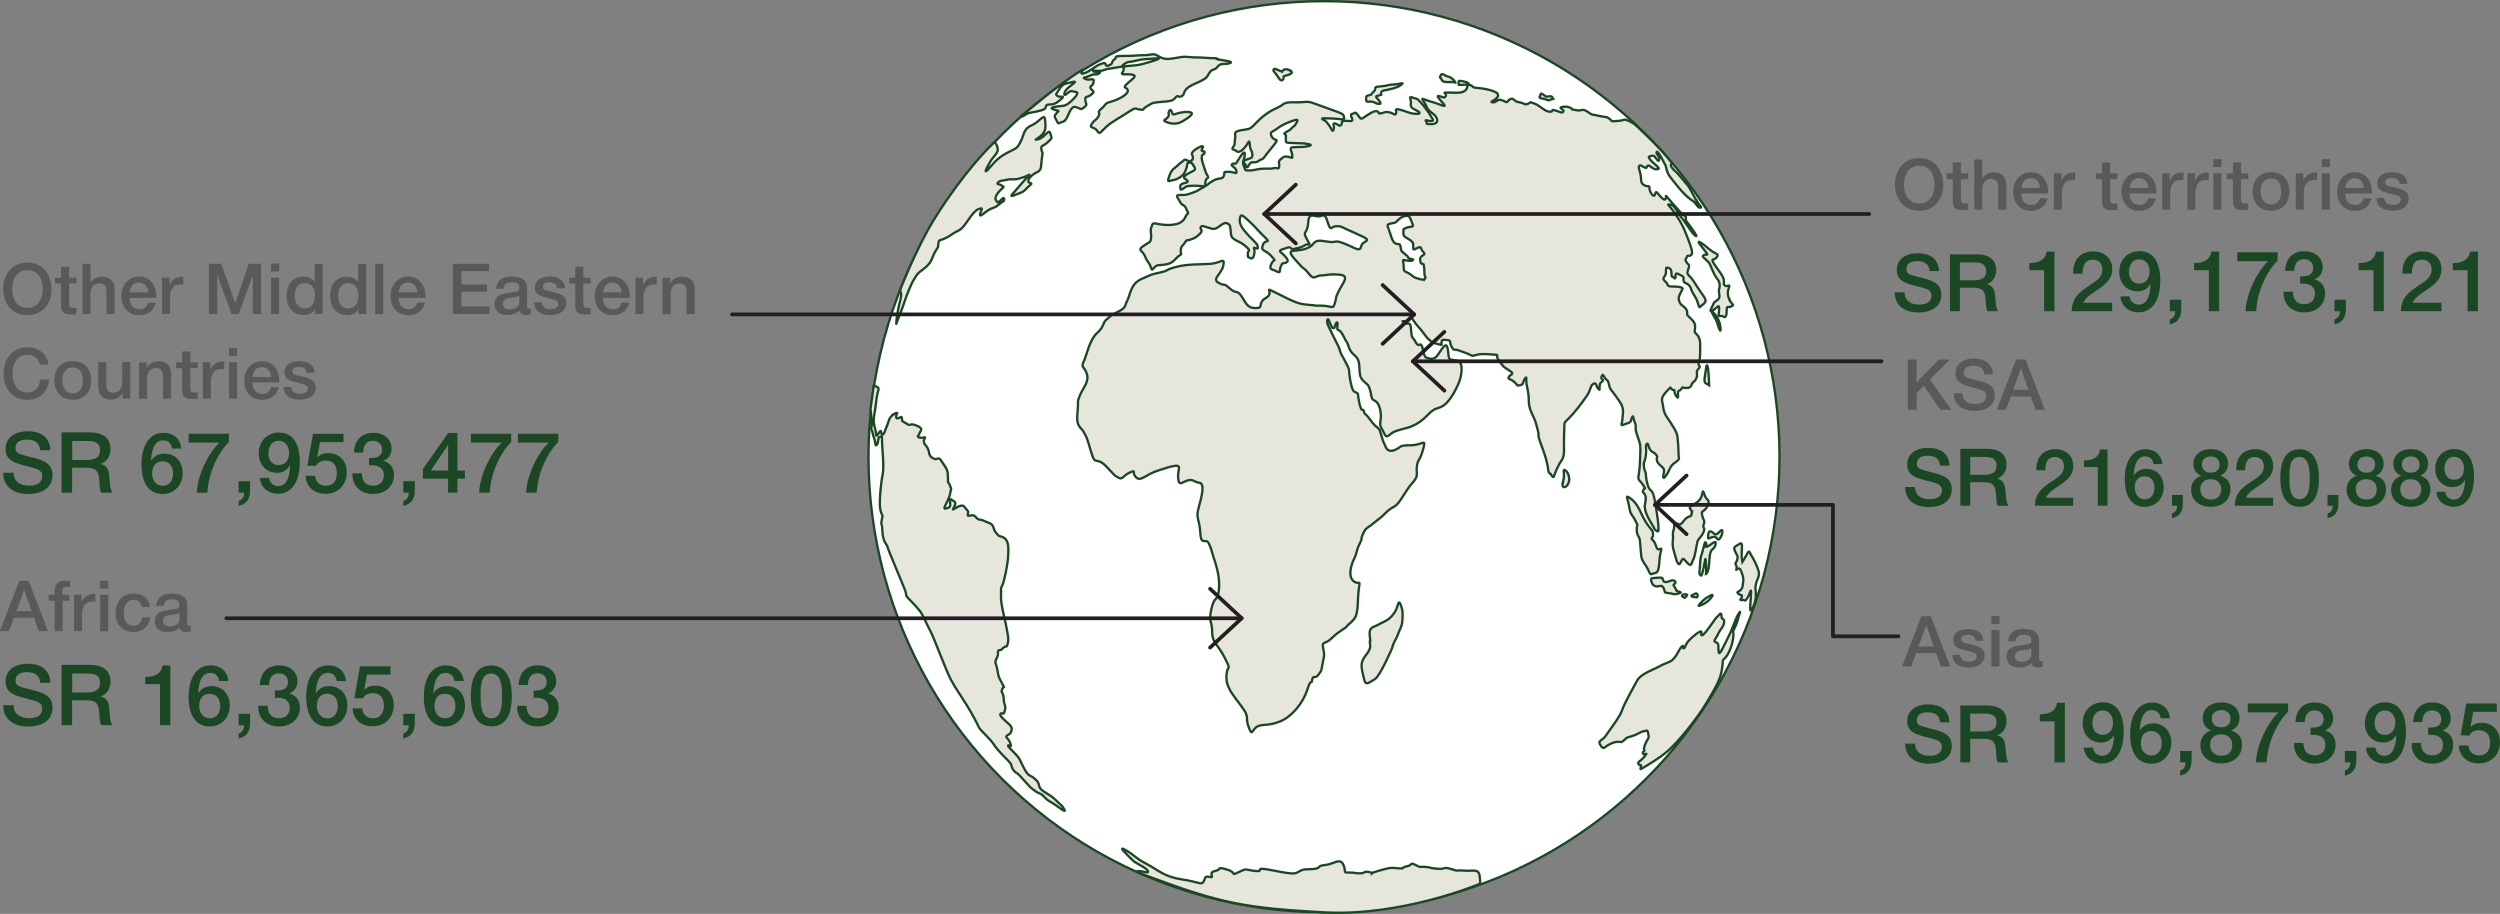 <?xml version="1.0" encoding="UTF-8"?>
<svg id="Layer_2" data-name="Layer 2" xmlns="http://www.w3.org/2000/svg" viewBox="0 0 265.91 97.2">
  <rect x="0" y="0" width="265.91" height="97.2" fill="#808080" stroke="none"/>
  <defs>
    <style>
      .cls-1 {
        fill: #1c4724;
      }

      .cls-1, .cls-2, .cls-3, .cls-4 {
        stroke-width: 0px;
      }

      .cls-2 {
        fill: #58595b;
      }

      .cls-3 {
        fill: #fff;
      }

      .cls-4 {
        fill: #e7e6dd;
      }

      .cls-5 {
        stroke: #231f20;
        stroke-linecap: round;
        stroke-linejoin: round;
        stroke-width: .4px;
      }

      .cls-5, .cls-6 {
        fill: none;
      }

      .cls-6 {
        stroke: #1c4724;
        stroke-width: .25px;
      }
    </style>
  </defs>
  <g id="Layer_1-2" data-name="Layer 1">
    <g>
      <path class="cls-3" d="m140.82,97.03c26.76,0,48.45-21.69,48.45-48.45S167.58.12,140.82.12s-48.45,21.69-48.45,48.45,21.69,48.45,48.45,48.45"/>
      <circle class="cls-6" cx="140.82" cy="48.58" r="48.45" transform="translate(6.9 113.8) rotate(-45)"/>
      <path class="cls-4" d="m170.17,79.15c.21.38.34.51.59.3.25-.21.84-.55,1.35-.55s.25.13.63-.17c.38-.29.08-.21.8-.42.72-.21.89-.46,1.22-.51.34-.04.46-.3.55.21.09.51.09.38-.13.76-.21.38-.38.8-.29,1.01.08.21-.25.13-.13.38.13.25.63-.29.17.29-.46.59-.84.59-.63.84.21.25.25-.08.25.17s-.25.51.21.21c.46-.29,1.64-.93,2.7-1.85,1.05-.93,2.99-3.29,4.13-5.19,1.14-1.9,1.39-2.49,1.56-3.42.17-.93-.04-.89.29-1.18.34-.29.76-1.18.89-2.07.13-.89-.08-.59.08-.97.17-.38.34-.68.46-1.18.13-.51.38-1.05.04-.51-.34.55-.63,1.6-1.05,2.4-.42.8-.97,2.11-1.05,1.69-.08-.42.04-.89-.17-1.01-.21-.13-.42-.08-.17-.46.25-.38.3-.55.3-.55.21-.42.51-.67.59-1.05.08-.38,0-.42-.17-.51-.17-.08.04-.89-.38-.38-.42.51,0-.13-.59.72-.59.84-1.06,1.48-1.22,1.43-.17-.04.17-.55-.21-.38-.38.17-1.26.93-1.43,1.31-.17.38-.21.51-.34.42-.13-.09.13-.42-.17-.13-.3.3-.59,1.27-1.22,1.56-.63.3-.67.25-1.18.55-.51.29-1.9.72-2.32,1.48-.42.76-1.39,2.49-1.6,3.16-.21.67-1.39,2.19-1.73,2.7-.34.51-.84.51-.63.89m12.44-22.35c-.25.13-.3-.13-.59-.25-.3-.13-.3.13-.34.55-.04.42.21-.04.76,0,0,0,.21.21.3.29.08.08.46-.38.46-.84s-.34.13-.59.25m.38-21.97c-.04-.67-.46-1.26-.46-1.26-.21-.21-.67-.8-.38-.21.3.59.38.59.55,1.14.17.55.34,1.01.3.34m-3.04,19.78c-.08.51-.29.13-.76.67-.46.55-.38.55-.84.42s-.17.17-.34.68c-.17.51,0,.51-.08,1.14-.08.63.08.97.34,1.9,0,0,.04.25.21.51.17.25.25-.08.42-.38.17-.3.29.08.67.42.38.34.34-.13.55-.51.21-.38.34-1.64.46-1.94.13-.29.42-.42.63-.97.21-.55-.17-.29,0-.76.17-.46-.04-.42-.17-1.01-.13-.59.29-.25.59-1.01.29-.76-.08-.38-.34-1.18-.25-.8-.13.09-.46.51-.34.42-.38.34-.89.68-.51.34.09.34,0,.84m-4.13,2.87c-.34-.34,0-.21,0-.55s.04-.34-.3-.76c-.34-.42-.63-.84-1.01-1.69-.38-.84-.76-1.26-1.22-1.56-.46-.3-.13.13,0,1.01.13.88.34.8.67,1.48.34.67.13.29.13.93s.3.72.34,1.18c0,0,.08.84.13,1.52.04.67.46.93.76,1.6.3.68.25.38.76.3.51-.08.34-1.48.55-2.19s-.08-.21-.3-.34c-.21-.13-.17-.59-.51-.93m.67,3.96c-.55.04-.93,0-.88.25.04.25.17.63.55.68.38.04.59-.25.8.21.21.46-.08.42.55.51.63.08.42.17.84.08.42-.08.51-.17.34-.21-.17-.04-.38-.13-.38-.13-.17-.55-.46-.55-.21-.72.25-.17.04-.38-.21-.38s-.63.3-.89.13.04-.46-.51-.42m2.53,1.81c-.21.08-.13.21.17.34,0,0,.34-.29.25-.34-.08-.04-.21-.08-.42,0m1.01.04c-.3.13-.04.21.46.25,0,0,.17-.17.04-.34-.13-.17-.21-.04-.51.09m1.43-5.53c-.13-.38-.25.59-.46,1.18-.21.59-.13.84-.21,1.56-.08.72,0,.55.13.72.13.17.42-1.52.46-1.73.04-.21.13.84.08,1.56,0,0,.21-.09.3-.8.08-.72.04-1.01.17-1.48.13-.46.42-.29.55-.89.13-.59-.55.13-.89.25-.34.13,0,0-.13-.38m.59,5.53c-.3.13-.72.42-.72.42-.29.25-.89.84-.55.72.34-.13.51-.21.84-.46.34-.25.72-.8.42-.67m-.72-23.15c-.13.72.13.59.46.84,0,0-.04-1.6-.17-2.02-.13-.42-.17.46-.3,1.18m-15.1,11.22c-.17.59.34.63.59.04.25-.59-.08-1.22-.34-1.39-.25-.17-.13.34-.13.34,0,0,.04.42-.13,1.01m-45.8,40.11c.42.42,1.43.76,1.64,1.14.21.38-.42.04-1.01.04s1.05.55,1.05.55c7.8,2.91,10.29,3.37,18.68,3.84,8.39.46,16.62-3.04,16.62-3.04,0,0,.08-.13-.04-.89-.13-.76-.76-.42-1.69-.51-.93-.08-.42.13-1.35-.17-.93-.29-.42.08-1.6-.04-1.18-.13-.13-.08-1.01-.17-.89-.08-.46.13-1.14-.21-.67-.34-.25,0-.93.13-.68.13-.13.29-.97.21-.84-.09-.93-.04-2.11.29-.52.15-.63.21-.65.23,0-.01-.01-.06-.28-.11-.67-.13-.34.13-1.01.13s-.34-.08-1.1-.08-.29.04-.63-.8c-.34-.84-1.05-.08-1.98,0-.93.09-.34.34-1.22.42-.88.08-.93-.04-1.43.21-.51.25-.29.46-2.78-.04s-.8.17-1.98.04c-1.18-.13-.8-.34-1.77.13-.97.46-.08.04-1.26-.29-1.18-.34-.46,0-1.26.17-.8.17.08.76-.55.63-.63-.13-.42.13-.67.51-.25.38-.34.04-2.28-.25-1.94-.29-2.53-1.01-3.75-1.64-1.22-.63-1.22-.89-2.24-1.48-1.01-.59.29.63.72,1.05m25.3-23.28c-.09.38.13.46-.09.93-.21.46-.25.34-.63.97-.38.63-.09,1.35.08,2.15.17.8.59.3,1.14,0,.55-.29,1.85-3.33,1.85-3.33,0,0,.04-.3.29-.76.25-.46.13-.21.42-.93s.34-.68.38-1.35c.04-.68.04-1.01-.21-1.6-.25-.59-.25.34-.63.88-.38.55-.72.8-1.18,1.01-.46.21-.34.21-1.05.51-.72.3-.29,1.14-.38,1.52m-50.52-24.21c-.38.21-.59.42-.72.89-.13.46-.21.51-.34.93-.13.42-.34.55-.38.38-.04-.17-.04-.51-.21-.25-.17.25-.38.67-.38.21s-.38-1.05-.21-1.9c.17-.84.21-1.69.34-2.28.13-.59.21-.63.04-.76-.17-.13-.42-.17-.42-.17,0,0-.21,1.64-.34,2.45,0,0,.17,1.64.13,1.81-.04.17-.13.25,0,.46.13.21.04.29.25.84.21.55.08.93.29.72s.08-.84.34-.84.21-.13.21.42.25,2.78.08,3.54c-.17.76-.42,3.04-.25,3.79.17.76.3.42.17.97-.13.55-.04.63,0,.72.04.08,0,1.31.34,1.81.34.51.17.34.42.93.25.59,1.22,2.99,1.6,3.88.38.88,0,.67.55,1.22.55.55.84.89,1.14,1.26.29.38.67,1.31,1.1,2.11.42.8,1.65,4.18,2.19,5.19.55,1.01.84,1.35,1.6,2.57.76,1.22,1.18,2.07,1.35,2.45.17.38,1.22,1.22,1.64,1.9.42.68,1.43,1.56,1.69,1.9.25.34.09.42.38.8.29.38.29.17.63.55.34.38.59.63.93,1.01.34.38.21.25.72.63.51.38.46.13.93.59.46.46.38.38.88.67.51.3,1.6,1.22,1.31.72-.29-.51-.34-.42-.97-1.05-.63-.63-1.56-.89-1.69-1.39s-.13-.51-.51-.84c-.38-.34-.55-.25-.8-.59-.25-.34-.17-.25-.51-.89-.34-.63-.17-.55-.72-1.14-.55-.59-.93-.88-.76-.93.17-.04.38.34.21-.21-.17-.55-.59-.63-.38-.8.21-.17.38-.17.46-.42.08-.25.21-.46-.34-.93-.55-.46-.97-.89-.76-1.01.21-.13.3.21.42-.25q.13-.46,0-.72c-.13-.25-.04-.72-.21-1.14-.17-.42-.17-.08-.04-.51.13-.42.34.13,0-.55-.34-.68-.38-.55-.51-1.39-.13-.84-.38-.8-.08-1.35.29-.55-.04-.8.29-.84.34-.04.17-.08.46-.29s.29.09.42-.42c.13-.51,0-.93-.17-1.86-.17-.93-.59-2.32-.55-3.16.04-.84-.09-.72.13-1.14.21-.42.59-2.24.63-3.12.04-.89.08-1.6-.42-1.94-.51-.34-.38.04-.84-.51-.46-.55-.13-.84-.8-1.1-.67-.25-.59-.3-.97-.34-.38-.04-.38-.46-.76-.46s-.51.17-.51-.08.17-.25-.13-.55-.21-.46-.63-.38c-.42.08-.89.55-.8.34.08-.21.42-.63.13-.8-.29-.17-.46-.38-.46-.13s.13.72-.17.8c-.29.08-.51.21-.38-.13.13-.34.51-.89.59-1.48.08-.59.17-.21-.04-.76-.21-.55-.21-.04-.21-.76s-.09-.97-.42-1.43c-.34-.46-.38-.72-.63-.68-.25.04-.21.17-.63-.08-.42-.25-.25-.63-.51-1.06-.25-.42-.34-.34-.38-.67-.04-.34.38-.51-.08-.42-.46.08-.59-.08-.55-.17.04-.08-.04.21.13-.21.17-.42.51-.55-.25-.88-.76-.34-.68.08-1.01-.17-.34-.25-.51-.21-.55-.42-.04-.21.04-.42-.21-.29-.25.13-.42.17-.42-.08s.25-.55-.13-.34m13.33-28.89c-.38.76-.42.63-1.52,1.22-1.1.59-1.48,1.26-1.94,1.73-.46.46-.21-.04.17-.72.38-.67.68-.8.84-1.22.17-.42-.29-1.01-.29-1.01-2.7,2.57-5.74,6.87-7.17,9.49-1.43,2.61-3,6.41-2.91,6.37.08-.04.21.34.04.97-.17.63-.34,1.52-.42,2.24-.08.72.09-.09.34-.63.25-.55.55-1.6.93-2.53.38-.93.46-1.05.8-1.6.34-.55.67-.59,1.22-1.14.55-.55.46-.84.88-1.56.42-.72.21-.21.29-.76.09-.55.09-.29.72-.59.63-.29.8-.51,1.14-.68.34-.17.51-.21.89-.67.38-.46.97-1.56,1.56-1.77.59-.21.21.13.13.55-.08.42.51-.21.93-.46.42-.25.63-.17,1.05-.55.42-.38.59-.29.59-.59s-.29.04-.51.25c-.21.21-.21.08-.38-.17-.17-.25.21-.8.59-1.14.38-.34.29-.17.04-.38-.25-.21-.55-.08-.42-.29.13-.21.34-.21,1.01-.34.68-.13.51.08,1.31-.13.8-.21,1.1-.46,1.1-.46,0,0-.63.72-1.01,1.14-.38.42-.46.55-.84.97-.38.42.17.13.76-.09.59-.21.59-.42,1.05-.8.46-.38-.04-.17-.13-.42-.08-.25.38-.76.93-1.01.55-.25.38-.67.51-1.52.13-.84.08-.34-.04-.84-.13-.51.13-.34.68-.84.55-.51.38-.38.25-.93-.13-.55-.59.46-1.27.63-.67.17.04-.08.42-.51.38-.42.38-.8.3-1.56-.08-.76-.55.21-1.43.59-.89.38-.8,1.01-1.18,1.77m20.92-8.81c-.34-.17-.17-.04-1.22-.13-1.05-.08-.93,0-1.69-.08-.76-.08-.89,0-1.69.13-.8.13-1.18.08-1.69-.25-.51-.34-.68-.08-1.48-.08s-.8.08-2.11.08-.68.13-1.06.38c-.38.25-.04.42-.59.63-.55.21-.08-.42-.68-.21-.59.21-.42.17-.97.51-.55.34-.59.42-1.05.55-.46.13-.04-.42-.04-.42-2.62,1.56-6.66,5.06-6.66,5.06,0,0,.34-.09.63-.3.3-.21.76-.17,1.48-.38.72-.21.51-.29.63-.51.13-.21.29-.09.67-.17.38-.08.55-.21.97-.59.42-.38-.13-.09-.42-.29-.29-.21-.13-.17.21-.76.34-.59.72-.55,1.35-.72.63-.17.09.17-.42.59-.51.42-.59,1.05-.13.63.46-.42.51-.21.93-.17.42.04-.09.63-.63,1.1-.55.46-.68.34-1.48.46-.8.13-.42.25,0,.38.42.13.29.04,0,.38-.3.34,0,.51.13.84.13.34.25.08.63,0,.38-.09.59-.97.84-1.31.25-.34.38-.29.72-.17.34.13.34.25.72-.09.38-.34.08-.29.08-.76s.17-.17.63-.55c.46-.38.17-.3-.04-.63-.21-.34.21-.17.29-.72.08-.55-.38-.09-.84-.3-.46-.21-.13-.08.51-.38.63-.29.46.04.89-.21.42-.25-.34-.08-.59-.25-.25-.17.51.08,1.01-.08.51-.17.34-.13,1.39-.3,1.05-.17.38-.04.89-.38.51-.34.38-.13,1.18-.34.8-.21,1.14-.17,2.07-.25.93-.08.17.17-.84.46-1.01.3-1.14.25-2.02.34-.88.08-.21.21-.55.63-.34.42.42.17,1.01.29.59.13.04.42-.55.97-.59.55.04.3.08.72.04.42-1.01.97-1.77,1.18-.76.21-.46.25-1.05.76-.59.51,0,.29-.3.8-.29.51-.38.3-.67.76-.29.46-.09.34.21.51.29.17.25.17.42.42.17.25.42-.17.93-.63s1.35-.89,2.24-1.48c.89-.59.72-.38,1.26-.3.55.09.21-.04.76-.34.55-.29.38-.38,1.39-.46,1.01-.08,1.35-.08,1.64-.46.3-.38.21,0,.59-.13.38-.13.25-.42.55-.76.3-.34.76-.51,1.48-.84.72-.34.76-.51.93-.8s.08-.08.21-.29c.13-.21.46-.08.76-.51s.82-.12,1.35-.38c.34-.17-1.1-.25-1.43-.42m-2.52,11.31c.03.1.22.27.15.44-.07.17-.76.37-1.05.67-.29.3.08.3.25.51.17.2-.15.19-.49.32-.34.14-.27.29-.25.54.02.25.32-.03.57-.2.25-.17,1.3-.12,1.79-.07.49.05.2-.07.3-.44s.1-.32.22-.4c0,0,.17-.05-.02-.32-.18-.27-.27-.66-.4-1.05-.13-.39-.22-.64-.18-.95.03-.3.24-.12.29-.37.05-.25-.1-.12-.25-.2-.15-.09-.03-.12.08-.42.12-.3-.78.15-1.05.46-.27.3-.03.39-.02.64.02.25-.05.22-.22.36-.17.13-.2.02-.46-.09-.25-.1-.22.02-.56.25-.34.24-.32.32-.73.62-.4.3-.52.76-.64,1.15-.12.39.2.15.57.1.37-.05.93-.39,1.13-.74.2-.35.3-.71.3-.93s.46-.17.46-.17c0,0,.15.19.19.29m-2.88-4.61c.55.21,1.14.29,1.81-.13.68-.42,1.26-.84.63-.93-.63-.08-1.35.17-1.35.17-.08,0-.38.21-.46-.04-.08-.25-.17-.55-.34-.21-.17.34.08.21-.08.55-.17.34-.76.38-.21.59m13.11-5.52c-.63-.29-.8.17-.8.17-.46-.17-.8-.42-.89-.25s-.04.13.25.51c.29.38.42.76.67.63.25-.13-.04-.38.29-.46.34-.09,1.1-.29.46-.59m11.09,1.52c-.72.04-.51.13-1.43.21-.93.08-.29.17-.72.55-.42.38-.08.29-.46.38-.38.09-.34.13-.34.51s.38.04.84.25c.46.21.21.13.55.17.34.04-.04-.38-.25-.63-.21-.25,0-.17.46-.34,0,0-.13-.38.3-.46.42-.08,1.39-.25,1.81-.59.42-.34-.04-.09-.76-.04m6.54-.21s-.25-.46-.67-.59c-.42-.13-.25-.08-.51-.21-.25-.13-.3-.13-.42.13-.13.25.04.08.17.42.13.34.93.13,1.43.25m1.39.17c.17-.13-.63-.34-.89-.34s-.13.13-.13.42c0,0,.84.04,1.01-.09m8.98,1.56s0-.34-.42-.25c-.42.08-.29,0-.63-.21-.34-.21-.17-.04-.34.21-.17.25.29.17.68.34.38.17.38,0,.72-.08m-13.62,19.15c-.17.21-.63,0-.93-.08-.29-.08-.42-.3-.8-.51-.38-.21-.51-.17-.51-.51s-.08-.76-.08-.84.04-.04.42,0c.38.04.42.08.63-.04.21-.13-.42-.08-.51-.29s-.13-.17-.46-.46c-.34-.29-.25-.21-.34-.67-.08-.46-.25-.17-.59-.38-.34-.21-.46-.97-.67-1.48-.21-.51-.13-.51.13-.59.25-.09.34-.04.55-.13.21-.08.46-.55,1.01-.68.55-.13.55.13.8.72.25.59-.09.3-.59.51s-.29.08-.34.59c-.04.51.59.46,1.01,1.01,0,0,.04.21.04.55s.17.08.55-.04c.38-.13.17.13.51.46s-.13.34-.25.55c-.13.21-.08.17-.04.51.04.34.3.13.34.29.04.17.08.51.08.93s.21.38.04.59m28.93-8.27c-.32-.48-.63-1.24-1.01-1.71-.38-.46-1.01-1.22-1.18-1.37-.17-.15-.3-.23-.51-.55-.21-.32.11-.34.11-.34-1.37-1.81-4.03-4.2-4.03-4.2,0,0-.17-.15-.7-.38-.53-.23-.32,0-1.16.04-.84.04-.38.11-.78-.21-.4-.32-.32-.13-1.26-.36-.95-.23-.4.04-1.08-.4-.67-.44-.51-.04-1.26-.19-.21-.04-.31-.05-.36-.06-.01.01-.07,0,0,0,.01-.01,0-.04-.1-.11-.34-.23-.72-.23-1.07-.15-.36.09.34.27.19.49-.15.21-.4-.02-.91-.15-.51-.13-.02.17-.55.15-.53-.02-1.03-.67-1.65-.88-.61-.21-.29-.11-.65.04-.36.15-.34-.04-.87-.15-.53-.1-.34-.1-.7-.34-.36-.23-.61.38-.74.32-.13-.06-.27-.17-.61-.25-.34-.08-.42.29-.82.27-.4-.02.13-.19.32-.38s.29-.21.21-.49c-.08-.27-1.08-.57-2.02-.65-.95-.08-.46-.19-.91-.32-.44-.13-.21.38-.55.59-.34.21-.42.25-1.56.21-1.14-.04-.34.04-.49.36-.15.32-.38.06-.72,0-.34-.06.04.34.49.84.44.51-.53-.02-1.03-.15-.51-.13-.72-.23-1.1-.36-.38-.13.13.29.32.82.19.53.82.68,1.05,1.16.23.49-.08.7-.67.68-.59-.02-.23,0-.44-.29-.21-.3.27.02.59-.04.32-.06.13-.13-.06-.49-.19-.36-.78-1.16-1.18-1.58s-.29-.23-.78-.42c-.49-.19-.11.17-.19.65-.08.48.34.55.72.78.38.23.23.34-.32.29-.55-.04-.89-.27-1.58-.44-.69-.17-.25.17-.4.42-.15.25-.19-.02-.7-.13-.51-.11-.44.02-.87.1-.42.08-.13-.08-.42-.21-.3-.13-.97.34-1.39.63-.42.3-.38.11-.7-.27-.32-.38-.21-.15-.57-.09-.36.06.08.49,0,.68s-.3.02-.8.06c-.51.04-.19.32-.4.46-.21.15-.23-.06-.61-.17-.38-.11-.04.25-.17.63-.13.38-.19-.06-.55-.53-.36-.46-.3-.36-.59-.53s.19-.13.86-.11c.67.02,1.05.11,1.26.09s.15-.15.08-.4c-.06-.25-.8-.42-2.47-1.05-1.67-.63-1.07-.34-2.63-.36-1.56-.02-.99.17-2.09.65-1.1.49-1.77,1.18-2.32,1.75-.55.57-.63.42-1.48.59-.84.17-.44.38-.55.88-.1.51.06.49-.19.87-.25.38.02.19.34.46.32.27.91-.32,1.18-.82.27-.51.17.02.27.44.11.42.19.27.23.7.04.42-.11.4-.68.59s0,.46.06.72c.06.25.17-.04.38-.32s.46.04.91-.27c.44-.32.36-.04.67-.49.32-.44.86-1.05,1.16-1.48.29-.42-.15-.11-.44-.63-.29-.53.15-.49.61-.86.46-.38,1.29-.72,1.81-.87.53-.15.29.11.17.36-.13.25-.17.19-.44.46-.27.27-.15.17-.61.44-.46.27.02.15-.02.4-.04.25,0,.42,0,.59s.19.15,1.2.19c1.01.04.61,0,1.22.11.61.1-.19.27-.7.29-.51.02-.65,0-1.03.04-.38.04-.06.4-.02.86.04.46-.08.19-.42.15-.34-.04-.4-.1-.78.23-.38.34-.15.36-.19.76-.04.4-.17.15-.53.21-.36.06-.08.06-.99.06s-1.03.19-1.62.19-.4.02-.63-.49c-.23-.51.11-.65.11-1.24s-.57.42-.82.82c-.25.4-.25.04-.51.23s.36.29.44.74c.08.44-.21.08-.86.08s-.32.06-.49.46c-.17.4-.49.11-1.16.51-.68.4-.23.25-1.08.72-.84.46-.3.25-1.16.57-.87.32-.91.17-1.35.21-.44.04-.13.27.11.74.23.46.44.21.65.72.21.51.3.42.08.61-.21.19-.13.49-.67.84-.55.36-1.71.32-2.4.17-.7-.15-.55,0-.72.36-.17.36.06.8-.04,1.25-.1.44-.19.29-.84.76-.65.46-.04.42.21,1.08.25.65.46.61.61,1.14.15.53.21.13.53-.09.32-.21.4-.06,1.16-.21.76-.15.95-.67,1.33-.91.38-.23.13-.11.17-.59.04-.49.19-.4.44-.8.25-.4.13-.17.57-.32.44-.15.63-.23,1.03-.63.4-.4-.02-.42.08-.7.11-.27.55.02,1.2.17.65.15,1.07-.74,1.56-.59.49.15.36.44.46,1.16.1.72.84.63,1.54,1.27.7.63.23.36.25.84s0,.29.32.46c.32.17.46-.72.36-.97-.11-.25.06-.11.23-.09.17.02.21.09.13-.25-.08-.34-.57-.63-1.29-1.48-.72-.84-.65-1.24-.55-1.62.1-.38.49.06,1.07.59.59.53.59.65,1.46,1.5.86.84.13.19-.13.91-.25.72.27.46.91,1.18.63.72.23.21-.02.86-.25.65.06.49.57.76.51.28.25-.08.46-.55.21-.46.19-.21.59-.4.4-.19-.21-.74-.57-1.05-.36-.32.21-.32.65-.51.44-.19.34.25.74.13.4-.13.38-.06.78-.21.4-.15.44-.3.68-.27.34.04.13-.08-.21-.76-.34-.68.17-.34.25-1.6.08-1.26.76-.42,1.35-.67.59-.25.59.42.84,1.01.25.59.25.08.84.08s.25,0,2.19.84c1.94.84.59.59.42,1.27-.17.67-.51.25-1.77-.25s-.68,0-2.02-.25c-1.35-.25-1.1.25-1.69.59-.59.34-1.1.34-1.77.42-.67.08.08.76.67,1.43.59.68.42.25,1.01,1.01.59.76.68.17,1.35.17s.59-.17,1.85-.08c1.27.08.34.93-.08,1.86-.42.93-.08.25-.34,1.1-.25.84-.25.34-1.52.34s0,0-1.18-.08c-1.18-.08-1.52-.25-3.37-1.18-1.85-.93-.25-.17-1.26.42-1.01.59-.17,1.1-1.1,1.1s-1.01-.51-1.52-1.26c-.51-.76-.51-.17-1.26-.84-.76-.68-.42-.17-1.18-.59-.76-.42.34-.93.51-1.85.17-.93-.25-.25-1.35-.17-1.1.08-2.45,0-3.71.34-1.26.34-.59.34-1.69.59-1.1.25-.76.17-1.94.68-1.18.51-1.18,1.6-1.52,2.28-.34.67-.08.76-1.1,1.26-1.01.51-.42.25-1.01.68-.59.42-.25.76-1.1,1.52-.84.76-1.1,2.36-1.43,3.04-.34.68.09.51.34,1.35.25.84-.42,1.43-.76,2.28-.34.84-.09.34-.25,1.85-.17,1.52.42,1.52.67,2.02.25.51.25.25.76,2.03.51,1.77.51.42,1.69,1.69,1.18,1.26.68.76,1.18,1.1.51.34.51-.17,1.26-.51.76-.34.17,0,.68.51.51.51,1.01-.34,2.45-.76,1.43-.42.34-.17,1.43-.42,1.1-.25.51.34.59,1.26.08.93.42.42,1.01.25.59-.17.67.17,1.26.25.59.09.25,1.43-.08,2.62-.34,1.18.08,1.18.17,2.7.08,1.52.59.42.93,1.18.34.76.17.51.59,1.77.42,1.26.59,2.36.42,3.37-.17,1.01-.42.34-.76,1.77-.34,1.43.08,1.26.08,2.45s.59,1.26,1.35,2.78c.76,1.52.25.59.17,1.85-.08,1.27.68,2.02,1.6,3.29.93,1.26.34,1.01.76,2.19.42,1.18.34.17,1.01-.09.67-.25,1.1,0,2.36-.51s2.45-2.02,2.87-3.37c.42-1.35.42-.42.51-1.01.08-.59.34-.09.68-.59.34-.51.25-.17.42-1.1.17-.93.25-.84.08-1.69-.17-.84.17-.34.93-1.1s1.43-1.01,1.6-1.26c.17-.25.25-.17.76-.76.51-.59.34-2.28.51-3.29.17-1.01,0-.25-.59-.76-.59-.51-.25-1.69.08-2.36.34-.67.17-.76.59-1.6.42-.84,0-.25.34-1.01.34-.76.34-.51,1.26-1.27.93-.76.67-.51,1.1-.93s.42-.42,1.01-.76c.59-.34,1.1-1.6,1.86-2.45.76-.84.42-.93.51-1.77.08-.84.34-.59.67-1.86.34-1.26,0-.42-1.35-.42s-.84.17-1.69.51c-.84.34-1.01-.51-1.01-.51,0,0-.15-.23-.29-.7-.15-.46-.21-.74-.29-.91-.08-.17-.29-.32-.53-.53-.23-.21-.65-.87-.91-1.1-.25-.23-.17-.15-.25-.42-.08-.27-.15.1-.32-.32-.17-.42-.27-1.18-.29-1.43-.02-.25-.3-.13-.51-.42-.21-.29-.44-1.67-.44-2.11s-.91-1.73-.97-2.11c-.06-.38-.61-1.31-.8-1.75-.19-.44-.68-1.2-.55-1.52.13-.32.23.28.44.65.21.38.08.13.23.21.15.08.13-.34.29-.55.17-.21.15.15.11.49-.04.34.15.19.36.44.21.25.36.61.51.89.15.27.19.21.32.65.13.44.3.61.44.78.15.17.51.36.63.82.13.46.06.76.15,1.41.08.65.78.97.89,1.18.1.21.23.51.32,1.1.08.59.34.34.65.76.32.42.44,1.29.32,1.9-.13.61.17.8.4,1.33.23.53.36.29.82-.04.46-.34,1.5-.46,2.11-.72.61-.25,1.16-.65,1.64-1.14s.36-.38.7-.61c.34-.23.78-.15,1.35-.72.57-.57,1.07-1.56,1.33-2.19.25-.63.38-1.54.19-1.98s-.76-.36-1.08-.46c-.32-.1-.17-.84-.38-1.39-.21-.55-.89.95-1.24,1.18-.36.23-.57.13-.93.02-.36-.11-.34-.97-.53-1.29-.19-.32-.23.09-.46-.13s-.21-.4-.44-.63c-.23-.23-.17-.55-.25-1.2-.08-.65-.32-.21-.72-.48-.4-.28-.04-.09.34-.19.38-.11.04-.09.27-.27.23-.19.25.08.67.61.42.53.36.36.91,1.12.55.76.95.91,1.48,1.03.53.13.27.04.32-.21.04-.25-.02-.29.55-.25.57.04.23.25.53.74s.19.17.7.36c.51.19.84.27,1.22.46.38.19.25.13.82,0,.57-.13,1.33-.02,1.83,0,.51.02.13.08.3.38.17.29.25.42.55.78.29.36,1.05.63,1.01.84-.04.21-.15.06-.34.36-.19.29.13.15.59.57s.13.38.57.32c.44-.06.27-.32.53-.69.25-.38.11.08.17.51.06.42.25.97.25,1.9s.55,1.58.76,2.34c.21.76.3,1.07.27,1.29-.02.21.23.82.51,1.6.28.78.44,1.39.51,1.96.06.57.17.32.4.72.23.4.21-.06.51-.67.29-.61.27-.59.53-.97.25-.38.27-.78.25-1.5-.02-.72.04-1.83.04-2.21s.04-.3.46-.74c.42-.44.51-.53.95-1.08.44-.55.63-.82,1.01-1.37.38-.55.34-1.08.68-1.24.34-.17.25.25.51.53.25.27.08,0,.15-.34.06-.34.06-.23.25-.42.19-.19.1-.13-.02-.29-.13-.17-.04-.17.04-.38.08-.21.19.25.42.44.23.19.19.13.3.55.1.42.1.4.38.76.27.36.34.44.78,1.08.44.63.32,1.2.3,1.39-.02.19-.02.55-.11.89-.08.34.08.15.59,0,.51-.15.34-.32.51-.63.17-.32.1.06.25.42.15.36.15.29.13.68-.02.38.21.88.4,1.48.19.59.08,1.2.08,1.71s-.08,1.46-.17,1.94c-.08.49.17.44.51.99.34.55.13.15,0,.51-.13.36.02.15.15.46.13.32.17.27.02,1.08-.15.8.7,1.96.91,2.38.21.42.06.19.4.46.34.27-.06-2.07-.17-2.74-.11-.68-.23-1.31-.4-1.5-.17-.19-.3-.19-.46-.74-.17-.55-.17-.99-.19-1.16-.02-.17-.17-.36-.21-.84-.04-.49.15-.38.23-1.24.08-.87-.11-.76.06-1.03.17-.27.15.17.36.53.21.36.38.23.65.57.27.34.04.17.08.53.04.36.32.55.61.82.3.27.11.53.08.95-.02.42.29-.02.53-.46.23-.44.04-.17.29-.57.25-.4.53-.44.74-.67.21-.23.06-.15.06-.8s-.06-1.22-.11-1.71c-.04-.49-.55-1.24-1.08-2.02s-.38-1.18-.55-1.73c-.17-.55.61-1.18.78-1.39.17-.21.08,0,.3.13.21.13.23-.06.23.15s.13.53.3.67c.17.15.04-.32.08-.55.04-.23.15-.06.36-.36s.17-.06.44-.08c.27-.02.36.02.53-.15.17-.17.04-.15.19-.36.15-.21.25-.13.42-.51.17-.38.04-.36.06-.65.02-.3.08-.21.25-.46.17-.25-.04-.15-.06-.4-.02-.25.02-.13.11-.51.08-.38.04-.95.06-1.58.02-.63-.27-1.03-.48-1.2-.21-.17-.04-.34-.06-.76-.02-.42-.32-.68-.65-.99-.34-.32-.13-.25-.21-.59-.08-.34-.38-.51-.55-.65-.17-.15-.21-.21-.32-.55-.11-.34.23-.86.38-1.14.15-.27-.65-.3-1.18-.3s-.3-.23-.57-.46c-.27-.23-.34-.34-.21-.53.13-.19.21-.27.21-.63s-.02-.44.25-.36c.27.08.34.29.34.67s.04.17.27.4c.23.23.1-.29.19-.42.08-.13.25,0,.59.17.34.17.19.21.23.53.04.32.21.17.53.46.32.29.19.4.44.84.25.44.44.61.57,1.16.13.55.21.36.34.23.13-.13.23-.13.42-.4s-.3-.78-.74-1.46c-.44-.67-.65-1.05-.97-1.35-.32-.29-.15-.4-.04-.84.11-.44-.04-.25-.25-.61-.21-.36,0-.34.06-.57.06-.23.21.04.48-.21.27-.25-.4-1.75-.74-2.62-.34-.86-1.31-2.24-1.6-2.53-.29-.29-.08-.21.23-.13.32.08.57.76.99,1.26.42.51.63.88.91,1.26.28.38.49.7.7.78s-.59-1.03-.89-1.39c-.29-.36-.19-.36-.19-.59s-.19-.1-.48-.44c-.3-.34-1.14-1.26-1.46-1.67-.32-.4-.1-.06-.23.15-.13.21-.46-.17-.8-.57-.34-.4-.23.02-.38.19-.15.17-.55-.46-.53-.8.02-.34-.17-.04-.59-.32-.42-.27-.23-.55-.36-1.12-.13-.57-.25-.76-.13-.91.13-.15.29.06.57.17.27.11.15,0,.29-.15.15-.15.27.04.49.17.21.13.32.21.65.15s-.59-.65-.86-1.03c-.27-.38-.06-.29.19-.38.25-.08.36.15.57.42.21.27.19.04.23-.17.04-.21-.34-.38-.3-.63.04-.25.42.34.7.91.27.57.21.23.34.78.13.55.23.72.63,1.22s.89,1.12,1.33,1.56c.44.44.61.51.95.78.34.27.42.65.7.65s-.08-.23-.4-.72m3.46,10.5c-.25-.63-.17-.89-.04-1.31.13-.42-.13-.04-.38-.17-.25-.13-.13-.17-.17-.63-.04-.46-.8-1.26-1.1-1.81-.3-.55.04-.21.34-.59.29-.38-.08-.34-.55-.68-.46-.34-.76-.67-1.22-.93-.46-.25.29.59.63,1.05.34.46,0,.17-.25.34-.25.17.13.29.59.8,0,0,.21.42.42.93.21.51.46.8.55.93.08.13.21.42.13.8-.08.38-.08.17-.04.55.04.38.13.55-.25.8-.38.25-.3.29-.59.88-.3.59.42.04.67-.21.25-.25.17.34.13.76-.04.42.25.08.51.29.25.21.34-.21.34-.72s.13-.17.51-.38c.38-.21.04-.08-.21-.72m3.08,28.76c-.21-.67-.59-1.31-.76-1.6-.17-.3-.21-.55-.38-.21-.17.34-.55.93-.55.93-.08-.59-.08-.08-.08-.8s.17-1.39-.25-1.1c-.42.29-.67.29-.46.76.21.46.34.51.25.88-.08.38-.3.3-.13.63.17.34-.08.55.04.46.13-.09.34-.21.42,0,.08.21.38.76.29,1.26-.08.51,0,.55-.21.84-.21.3-.59.21-.3.46.3.25.38.04.38.29s-.38.42,0,.38c.38-.04.29.25.59-.25.3-.51.38-1.1.38-.51s-.21,2.11,0,1.85c.21-.25.51-.89.51-1.6s-.13-.68.04-1.31c.17-.63.42-.72.21-1.39"/>
      <path class="cls-6" d="m170.17,79.15c.21.38.34.51.59.3.25-.21.84-.55,1.35-.55s.25.13.63-.17c.38-.29.08-.21.8-.42.72-.21.89-.46,1.22-.51.34-.04.46-.3.55.21.09.51.09.38-.13.76-.21.38-.38.8-.29,1.01.08.21-.25.13-.13.38.13.25.63-.29.17.29-.46.59-.84.59-.63.84.21.25.25-.08.25.17s-.25.51.21.21c.46-.29,1.64-.93,2.7-1.85,1.05-.93,2.99-3.29,4.13-5.19,1.14-1.9,1.39-2.49,1.56-3.42.17-.93-.04-.89.29-1.18.34-.29.76-1.18.89-2.07.13-.89-.08-.59.08-.97.17-.38.34-.68.46-1.18.13-.51.38-1.05.04-.51-.34.55-.63,1.6-1.05,2.4-.42.8-.97,2.11-1.05,1.69-.08-.42.04-.89-.17-1.01-.21-.13-.42-.08-.17-.46.25-.38.3-.55.3-.55.21-.42.51-.67.59-1.05.08-.38,0-.42-.17-.51-.17-.08.04-.89-.38-.38-.42.51,0-.13-.59.72-.59.84-1.06,1.48-1.22,1.43-.17-.04.17-.55-.21-.38-.38.17-1.26.93-1.43,1.31-.17.38-.21.51-.34.42-.13-.09.13-.42-.17-.13-.3.3-.59,1.27-1.22,1.56-.63.3-.67.25-1.18.55-.51.29-1.9.72-2.32,1.48-.42.76-1.39,2.49-1.6,3.16-.21.67-1.39,2.19-1.73,2.7-.34.51-.84.51-.63.89Zm12.44-22.35c-.25.13-.3-.13-.59-.25-.3-.13-.3.13-.34.55-.04.42.21-.04.76,0,0,0,.21.21.3.29.08.08.46-.38.46-.84s-.34.13-.59.25Zm.38-21.97c-.04-.67-.46-1.26-.46-1.26-.21-.21-.67-.8-.38-.21.3.59.38.59.55,1.14.17.55.34,1.01.3.34Zm-3.04,19.78c-.08.51-.29.13-.76.67-.46.55-.38.55-.84.42s-.17.17-.34.68c-.17.51,0,.51-.08,1.14-.08.63.08.97.34,1.9,0,0,.04.25.21.51.17.25.25-.08.42-.38.17-.3.29.08.67.42.38.34.34-.13.55-.51.21-.38.34-1.64.46-1.94.13-.29.42-.42.63-.97.21-.55-.17-.29,0-.76.17-.46-.04-.42-.17-1.01-.13-.59.29-.25.59-1.01.29-.76-.08-.38-.34-1.18-.25-.8-.13.09-.46.51-.34.42-.38.34-.89.68-.51.34.09.34,0,.84Zm-4.13,2.87c-.34-.34,0-.21,0-.55s.04-.34-.3-.76c-.34-.42-.63-.84-1.01-1.69-.38-.84-.76-1.26-1.22-1.56-.46-.3-.13.13,0,1.01.13.88.34.8.67,1.48.34.67.13.29.13.93s.3.72.34,1.18c0,0,.08.84.13,1.52.04.67.46.93.76,1.6.3.68.25.38.76.3.51-.08.34-1.48.55-2.19s-.08-.21-.3-.34c-.21-.13-.17-.59-.51-.93Zm.67,3.96c-.55.04-.93,0-.88.25.04.25.17.63.55.68.38.04.59-.25.8.21.21.46-.08.42.55.51.63.08.42.17.84.08.42-.08.51-.17.34-.21-.17-.04-.38-.13-.38-.13-.17-.55-.46-.55-.21-.72.25-.17.04-.38-.21-.38s-.63.3-.89.13.04-.46-.51-.42Zm2.53,1.81c-.21.08-.13.21.17.34,0,0,.34-.29.25-.34-.08-.04-.21-.08-.42,0Zm1.01.04c-.3.13-.04.21.46.25,0,0,.17-.17.04-.34-.13-.17-.21-.04-.51.09Zm1.43-5.53c-.13-.38-.25.59-.46,1.18-.21.59-.13.84-.21,1.56-.08.72,0,.55.13.72.13.17.42-1.52.46-1.73.04-.21.13.84.08,1.56,0,0,.21-.09.3-.8.08-.72.04-1.01.17-1.48.13-.46.42-.29.55-.89.13-.59-.55.13-.89.25-.34.13,0,0-.13-.38Zm.59,5.53c-.3.13-.72.42-.72.42-.29.25-.89.84-.55.72.34-.13.51-.21.84-.46.34-.25.72-.8.42-.67Zm-.72-23.15c-.13.72.13.59.46.84,0,0-.04-1.6-.17-2.02-.13-.42-.17.46-.3,1.18Zm-15.1,11.22c-.17.59.34.63.59.04.25-.59-.08-1.22-.34-1.39-.25-.17-.13.34-.13.34,0,0,.04.42-.13,1.01Zm-45.8,40.11c.42.42,1.43.76,1.64,1.14.21.38-.42.04-1.01.04s1.05.55,1.05.55c7.8,2.91,10.29,3.37,18.68,3.84,8.39.46,16.62-3.04,16.62-3.04,0,0,.08-.13-.04-.89-.13-.76-.76-.42-1.69-.51-.93-.08-.42.13-1.35-.17-.93-.29-.42.08-1.6-.04-1.18-.13-.13-.08-1.01-.17-.89-.08-.46.13-1.14-.21-.67-.34-.25,0-.93.13-.68.13-.13.29-.97.21-.84-.09-.93-.04-2.11.29-.52.15-.63.21-.65.23,0-.01-.01-.06-.28-.11-.67-.13-.34.13-1.01.13s-.34-.08-1.1-.08-.29.04-.63-.8c-.34-.84-1.05-.08-1.98,0-.93.09-.34.34-1.22.42-.88.08-.93-.04-1.43.21-.51.25-.29.46-2.78-.04s-.8.17-1.98.04c-1.18-.13-.8-.34-1.77.13-.97.46-.08.04-1.26-.29-1.18-.34-.46,0-1.26.17-.8.17.08.76-.55.63-.63-.13-.42.13-.67.51-.25.38-.34.04-2.28-.25-1.94-.29-2.53-1.01-3.75-1.64-1.22-.63-1.22-.89-2.24-1.48-1.01-.59.29.63.72,1.05Zm25.3-23.28c-.09.38.13.46-.09.93-.21.46-.25.34-.63.97-.38.63-.09,1.35.08,2.15.17.8.59.3,1.14,0,.55-.29,1.85-3.33,1.85-3.33,0,0,.04-.3.29-.76.25-.46.13-.21.42-.93s.34-.68.38-1.35c.04-.68.04-1.01-.21-1.6-.25-.59-.25.34-.63.88-.38.55-.72.8-1.18,1.01-.46.21-.34.21-1.05.51-.72.3-.29,1.14-.38,1.52Zm-50.52-24.21c-.38.21-.59.42-.72.89-.13.46-.21.51-.34.93-.13.42-.34.55-.38.38-.04-.17-.04-.51-.21-.25-.17.25-.38.67-.38.21s-.38-1.05-.21-1.9c.17-.84.21-1.69.34-2.28.13-.59.21-.63.04-.76-.17-.13-.42-.17-.42-.17,0,0-.21,1.64-.34,2.45,0,0,.17,1.64.13,1.81-.04.17-.13.25,0,.46.13.21.04.29.25.84.21.55.08.93.29.72s.08-.84.34-.84.21-.13.21.42.25,2.78.08,3.54c-.17.76-.42,3.04-.25,3.79.17.76.3.42.17.97-.13.55-.04.63,0,.72.04.08,0,1.31.34,1.81.34.51.17.34.42.93.25.59,1.22,2.99,1.6,3.88.38.88,0,.67.55,1.22.55.55.84.89,1.14,1.26.29.38.67,1.31,1.1,2.11.42.8,1.65,4.18,2.19,5.19.55,1.01.84,1.35,1.6,2.57.76,1.22,1.18,2.07,1.35,2.45.17.38,1.22,1.22,1.64,1.9.42.68,1.43,1.56,1.69,1.9.25.34.09.42.38.8.29.38.29.17.63.55.34.38.59.63.93,1.01.34.38.21.25.72.63.51.38.46.13.93.59.46.46.38.38.88.67.51.3,1.6,1.22,1.31.72-.29-.51-.34-.42-.97-1.05-.63-.63-1.56-.89-1.69-1.39s-.13-.51-.51-.84c-.38-.34-.55-.25-.8-.59-.25-.34-.17-.25-.51-.89-.34-.63-.17-.55-.72-1.14-.55-.59-.93-.88-.76-.93.17-.04.38.34.21-.21-.17-.55-.59-.63-.38-.8.21-.17.38-.17.46-.42.08-.25.21-.46-.34-.93-.55-.46-.97-.89-.76-1.01.21-.13.3.21.42-.25q.13-.46,0-.72c-.13-.25-.04-.72-.21-1.14-.17-.42-.17-.08-.04-.51.13-.42.34.13,0-.55-.34-.68-.38-.55-.51-1.39-.13-.84-.38-.8-.08-1.35.29-.55-.04-.8.29-.84.34-.04.17-.08.46-.29s.29.09.42-.42c.13-.51,0-.93-.17-1.86-.17-.93-.59-2.32-.55-3.16.04-.84-.09-.72.13-1.14.21-.42.59-2.24.63-3.12.04-.89.08-1.6-.42-1.94-.51-.34-.38.04-.84-.51-.46-.55-.13-.84-.8-1.1-.67-.25-.59-.3-.97-.34-.38-.04-.38-.46-.76-.46s-.51.17-.51-.08.17-.25-.13-.55-.21-.46-.63-.38c-.42.08-.89.55-.8.34.08-.21.42-.63.13-.8-.29-.17-.46-.38-.46-.13s.13.72-.17.8c-.29.08-.51.21-.38-.13.13-.34.51-.89.59-1.48.08-.59.17-.21-.04-.76-.21-.55-.21-.04-.21-.76s-.09-.97-.42-1.43c-.34-.46-.38-.72-.63-.68-.25.04-.21.17-.63-.08-.42-.25-.25-.63-.51-1.06-.25-.42-.34-.34-.38-.67-.04-.34.38-.51-.08-.42-.46.08-.59-.08-.55-.17.04-.08-.04.21.13-.21.17-.42.51-.55-.25-.88-.76-.34-.68.08-1.01-.17-.34-.25-.51-.21-.55-.42-.04-.21.04-.42-.21-.29-.25.13-.42.17-.42-.08s.25-.55-.13-.34Zm13.33-28.89c-.38.76-.42.63-1.52,1.22-1.1.59-1.48,1.26-1.94,1.73-.46.46-.21-.04.17-.72.38-.67.68-.8.84-1.22.17-.42-.29-1.01-.29-1.01-2.7,2.57-5.74,6.87-7.17,9.49-1.43,2.61-3,6.41-2.91,6.37.08-.04.21.34.04.97-.17.63-.34,1.52-.42,2.24-.08.72.09-.09.34-.63.25-.55.55-1.6.93-2.53.38-.93.46-1.05.8-1.6.34-.55.67-.59,1.22-1.14.55-.55.46-.84.88-1.56.42-.72.21-.21.29-.76.09-.55.09-.29.72-.59.63-.29.8-.51,1.14-.68.34-.17.51-.21.89-.67.38-.46.97-1.56,1.56-1.77.59-.21.21.13.13.55-.08.42.51-.21.93-.46.42-.25.63-.17,1.05-.55.42-.38.59-.29.59-.59s-.29.04-.51.25c-.21.21-.21.08-.38-.17-.17-.25.21-.8.59-1.14.38-.34.29-.17.04-.38-.25-.21-.55-.08-.42-.29.13-.21.34-.21,1.01-.34.68-.13.51.08,1.31-.13.8-.21,1.1-.46,1.1-.46,0,0-.63.72-1.01,1.14-.38.42-.46.55-.84.97-.38.42.17.13.76-.09.59-.21.59-.42,1.05-.8.46-.38-.04-.17-.13-.42-.08-.25.38-.76.93-1.01.55-.25.38-.67.51-1.52.13-.84.08-.34-.04-.84-.13-.51.13-.34.68-.84.55-.51.38-.38.25-.93-.13-.55-.59.46-1.27.63-.67.17.04-.08.42-.51.38-.42.38-.8.3-1.56-.08-.76-.55.21-1.43.59-.89.38-.8,1.01-1.18,1.77Zm20.92-8.81c-.34-.17-.17-.04-1.22-.13-1.05-.08-.93,0-1.69-.08-.76-.08-.89,0-1.69.13-.8.13-1.18.08-1.69-.25-.51-.34-.68-.08-1.48-.08s-.8.08-2.11.08-.68.13-1.06.38c-.38.25-.04.42-.59.63-.55.21-.08-.42-.68-.21-.59.21-.42.17-.97.51-.55.34-.59.42-1.05.55-.46.13-.04-.42-.04-.42-2.62,1.56-6.66,5.06-6.66,5.06,0,0,.34-.09.63-.3.3-.21.76-.17,1.48-.38.72-.21.51-.29.63-.51.13-.21.29-.09.67-.17.38-.08.55-.21.97-.59.42-.38-.13-.09-.42-.29-.29-.21-.13-.17.21-.76.34-.59.72-.55,1.35-.72.63-.17.09.17-.42.59-.51.42-.59,1.05-.13.63.46-.42.51-.21.93-.17.42.04-.09.63-.63,1.1-.55.46-.68.34-1.48.46-.8.13-.42.25,0,.38.42.13.29.04,0,.38-.3.34,0,.51.13.84.13.34.25.08.63,0,.38-.09.59-.97.84-1.31.25-.34.38-.29.72-.17.34.13.34.25.72-.09.38-.34.08-.29.08-.76s.17-.17.63-.55c.46-.38.17-.3-.04-.63-.21-.34.21-.17.29-.72.08-.55-.38-.09-.84-.3-.46-.21-.13-.08.51-.38.63-.29.46.04.89-.21.42-.25-.34-.08-.59-.25-.25-.17.51.08,1.01-.08.51-.17.34-.13,1.39-.3,1.05-.17.38-.04.89-.38.51-.34.38-.13,1.18-.34.8-.21,1.14-.17,2.07-.25.93-.08.17.17-.84.46-1.01.3-1.14.25-2.02.34-.88.08-.21.21-.55.63-.34.42.42.17,1.01.29.59.13.04.42-.55.97-.59.55.04.3.08.72.04.42-1.01.97-1.77,1.18-.76.21-.46.25-1.05.76-.59.51,0,.29-.3.8-.29.51-.38.3-.67.76-.29.46-.09.34.21.51.29.17.25.17.42.42.17.25.42-.17.93-.63s1.35-.89,2.24-1.48c.89-.59.72-.38,1.26-.3.55.09.21-.04.76-.34.55-.29.38-.38,1.39-.46,1.01-.08,1.35-.08,1.64-.46.3-.38.21,0,.59-.13.38-.13.25-.42.55-.76.3-.34.76-.51,1.48-.84.72-.34.76-.51.93-.8s.08-.08.21-.29c.13-.21.46-.08.76-.51s.82-.12,1.35-.38c.34-.17-1.1-.25-1.43-.42Zm-2.52,11.31c.03.1.22.27.15.44-.07.17-.76.37-1.05.67-.29.3.08.3.25.51.17.2-.15.19-.49.32-.34.14-.27.29-.25.54.02.25.32-.03.57-.2.25-.17,1.3-.12,1.79-.07.49.05.2-.07.3-.44s.1-.32.22-.4c0,0,.17-.05-.02-.32-.18-.27-.27-.66-.4-1.05-.13-.39-.22-.64-.18-.95.03-.3.24-.12.29-.37.05-.25-.1-.12-.25-.2-.15-.09-.03-.12.08-.42.12-.3-.78.15-1.05.46-.27.3-.03.39-.02.64.02.25-.05.22-.22.36-.17.13-.2.02-.46-.09-.25-.1-.22.02-.56.25-.34.24-.32.32-.73.62-.4.3-.52.76-.64,1.15-.12.39.2.15.57.1.37-.05.93-.39,1.13-.74.2-.35.3-.71.3-.93s.46-.17.46-.17c0,0,.15.19.19.29Zm-2.88-4.61c.55.21,1.14.29,1.81-.13.68-.42,1.26-.84.63-.93-.63-.08-1.35.17-1.35.17-.08,0-.38.21-.46-.04-.08-.25-.17-.55-.34-.21-.17.34.08.21-.08.55-.17.34-.76.38-.21.59Zm13.11-5.52c-.63-.29-.8.17-.8.17-.46-.17-.8-.42-.89-.25s-.04.13.25.51c.29.38.42.76.67.63.25-.13-.04-.38.29-.46.34-.09,1.1-.29.46-.59Zm11.09,1.52c-.72.04-.51.13-1.43.21-.93.08-.29.17-.72.55-.42.38-.08.29-.46.38-.38.09-.34.13-.34.51s.38.04.84.25c.46.21.21.13.55.17.34.04-.04-.38-.25-.63-.21-.25,0-.17.46-.34,0,0-.13-.38.3-.46.42-.08,1.39-.25,1.81-.59.42-.34-.04-.09-.76-.04Zm6.54-.21s-.25-.46-.67-.59c-.42-.13-.25-.08-.51-.21-.25-.13-.3-.13-.42.13-.13.25.04.08.17.42.13.34.93.13,1.43.25Zm1.39.17c.17-.13-.63-.34-.89-.34s-.13.13-.13.42c0,0,.84.04,1.01-.09Zm8.98,1.56s0-.34-.42-.25c-.42.08-.29,0-.63-.21-.34-.21-.17-.04-.34.21-.17.25.29.17.68.34.38.17.38,0,.72-.08Zm-13.62,19.15c-.17.21-.63,0-.93-.08-.29-.08-.42-.3-.8-.51-.38-.21-.51-.17-.51-.51s-.08-.76-.08-.84.04-.04.42,0c.38.04.42.08.63-.04.21-.13-.42-.08-.51-.29s-.13-.17-.46-.46c-.34-.29-.25-.21-.34-.67-.08-.46-.25-.17-.59-.38-.34-.21-.46-.97-.67-1.48-.21-.51-.13-.51.13-.59.25-.09.34-.04.55-.13.21-.08.46-.55,1.01-.68.55-.13.55.13.8.72.25.59-.09.3-.59.51s-.29.08-.34.59c-.04.51.59.46,1.01,1.01,0,0,.04.21.04.55s.17.08.55-.04c.38-.13.17.13.51.46s-.13.34-.25.55c-.13.21-.08.17-.04.51.04.34.3.13.34.29.04.17.08.51.08.93s.21.38.04.59Zm28.93-8.27c-.32-.48-.63-1.24-1.01-1.71-.38-.46-1.01-1.22-1.18-1.37-.17-.15-.3-.23-.51-.55-.21-.32.11-.34.11-.34-1.37-1.81-4.03-4.2-4.03-4.2,0,0-.17-.15-.7-.38-.53-.23-.32,0-1.16.04-.84.04-.38.11-.78-.21-.4-.32-.32-.13-1.26-.36-.95-.23-.4.04-1.08-.4-.67-.44-.51-.04-1.26-.19-.21-.04-.31-.05-.36-.06-.01.01-.07,0,0,0,.01-.01,0-.04-.1-.11-.34-.23-.72-.23-1.07-.15-.36.09.34.27.19.49-.15.21-.4-.02-.91-.15-.51-.13-.02.17-.55.15-.53-.02-1.03-.67-1.65-.88-.61-.21-.29-.11-.65.04-.36.15-.34-.04-.87-.15-.53-.1-.34-.1-.7-.34-.36-.23-.61.38-.74.32-.13-.06-.27-.17-.61-.25-.34-.08-.42.29-.82.27-.4-.02.13-.19.32-.38s.29-.21.21-.49c-.08-.27-1.08-.57-2.02-.65-.95-.08-.46-.19-.91-.32-.44-.13-.21.38-.55.59-.34.21-.42.25-1.56.21-1.14-.04-.34.04-.49.36-.15.32-.38.06-.72,0-.34-.06.04.34.49.84.44.51-.53-.02-1.03-.15-.51-.13-.72-.23-1.1-.36-.38-.13.13.29.32.82.19.53.82.68,1.05,1.16.23.49-.08.7-.67.68-.59-.02-.23,0-.44-.29-.21-.3.27.02.59-.04.32-.06.13-.13-.06-.49-.19-.36-.78-1.16-1.18-1.58s-.29-.23-.78-.42c-.49-.19-.11.17-.19.65-.08.48.34.55.72.78.38.23.23.34-.32.29-.55-.04-.89-.27-1.58-.44-.69-.17-.25.17-.4.42-.15.25-.19-.02-.7-.13-.51-.11-.44.02-.87.1-.42.08-.13-.08-.42-.21-.3-.13-.97.34-1.39.63-.42.3-.38.11-.7-.27-.32-.38-.21-.15-.57-.09-.36.06.08.49,0,.68s-.3.02-.8.06c-.51.04-.19.32-.4.46-.21.15-.23-.06-.61-.17-.38-.11-.04.25-.17.63-.13.38-.19-.06-.55-.53-.36-.46-.3-.36-.59-.53s.19-.13.86-.11c.67.02,1.05.11,1.26.09s.15-.15.08-.4c-.06-.25-.8-.42-2.47-1.05-1.67-.63-1.07-.34-2.63-.36-1.56-.02-.99.17-2.09.65-1.1.49-1.77,1.18-2.32,1.75-.55.57-.63.42-1.48.59-.84.17-.44.38-.55.88-.1.51.06.49-.19.87-.25.38.02.19.34.46.32.27.91-.32,1.18-.82.27-.51.17.02.27.44.11.42.19.27.23.7.04.42-.11.4-.68.59s0,.46.06.72c.06.25.17-.04.38-.32s.46.04.91-.27c.44-.32.36-.04.67-.49.32-.44.86-1.05,1.16-1.48.29-.42-.15-.11-.44-.63-.29-.53.15-.49.61-.86.46-.38,1.29-.72,1.81-.87.53-.15.29.11.17.36-.13.25-.17.19-.44.46-.27.27-.15.17-.61.44-.46.27.02.15-.02.4-.04.25,0,.42,0,.59s.19.15,1.2.19c1.01.04.61,0,1.22.11.61.1-.19.27-.7.29-.51.02-.65,0-1.03.04-.38.04-.06.4-.02.86.04.46-.08.19-.42.15-.34-.04-.4-.1-.78.23-.38.34-.15.36-.19.76-.04.4-.17.15-.53.21-.36.06-.08.06-.99.06s-1.03.19-1.62.19-.4.02-.63-.49c-.23-.51.11-.65.11-1.24s-.57.42-.82.82c-.25.4-.25.04-.51.23s.36.29.44.74c.08.44-.21.08-.86.08s-.32.06-.49.46c-.17.4-.49.11-1.16.51-.68.4-.23.25-1.08.72-.84.46-.3.25-1.16.57-.87.32-.91.17-1.35.21-.44.04-.13.27.11.74.23.46.44.21.65.72.21.51.3.42.08.61-.21.19-.13.49-.67.84-.55.36-1.71.32-2.4.17-.7-.15-.55,0-.72.36-.17.36.06.8-.04,1.25-.1.44-.19.29-.84.76-.65.46-.04.42.21,1.08.25.65.46.61.61,1.14.15.53.21.13.53-.09.32-.21.4-.06,1.16-.21.76-.15.95-.67,1.33-.91.38-.23.13-.11.17-.59.04-.49.19-.4.44-.8.25-.4.13-.17.57-.32.44-.15.63-.23,1.03-.63.4-.4-.02-.42.08-.7.11-.27.55.02,1.2.17.65.15,1.07-.74,1.56-.59.49.15.36.44.46,1.16.1.72.84.63,1.54,1.27.7.63.23.36.25.84s0,.29.32.46c.32.17.46-.72.36-.97-.11-.25.06-.11.23-.09.17.02.21.09.13-.25-.08-.34-.57-.63-1.29-1.48-.72-.84-.65-1.24-.55-1.62.1-.38.49.06,1.07.59.59.53.59.65,1.46,1.5.86.84.13.19-.13.91-.25.72.27.46.91,1.18.63.72.23.21-.02.86-.25.65.06.49.57.76.51.28.25-.08.46-.55.21-.46.19-.21.59-.4.4-.19-.21-.74-.57-1.05-.36-.32.21-.32.65-.51.44-.19.34.25.74.13.4-.13.38-.06.78-.21.4-.15.44-.3.68-.27.34.04.13-.08-.21-.76-.34-.68.17-.34.25-1.6.08-1.26.76-.42,1.35-.67.59-.25.59.42.84,1.01.25.59.25.08.84.08s.25,0,2.19.84c1.94.84.59.59.42,1.27-.17.67-.51.25-1.77-.25s-.68,0-2.02-.25c-1.35-.25-1.1.25-1.69.59-.59.34-1.1.34-1.77.42-.67.08.08.76.67,1.43.59.68.42.25,1.01,1.01.59.76.68.17,1.35.17s.59-.17,1.85-.08c1.27.08.34.93-.08,1.86-.42.93-.08.25-.34,1.1-.25.84-.25.34-1.52.34s0,0-1.18-.08c-1.18-.08-1.52-.25-3.37-1.18-1.85-.93-.25-.17-1.26.42-1.01.59-.17,1.1-1.1,1.1s-1.01-.51-1.52-1.26c-.51-.76-.51-.17-1.26-.84-.76-.68-.42-.17-1.18-.59-.76-.42.34-.93.51-1.85.17-.93-.25-.25-1.35-.17-1.1.08-2.45,0-3.71.34-1.26.34-.59.34-1.69.59-1.1.25-.76.17-1.94.68-1.18.51-1.18,1.6-1.52,2.28-.34.67-.08.76-1.1,1.26-1.01.51-.42.25-1.01.68-.59.42-.25.76-1.1,1.52-.84.76-1.1,2.36-1.43,3.04-.34.68.09.51.34,1.35.25.84-.42,1.43-.76,2.28-.34.84-.09.34-.25,1.85-.17,1.52.42,1.52.67,2.02.25.51.25.25.76,2.03.51,1.77.51.42,1.69,1.69,1.18,1.26.68.76,1.18,1.1.51.34.51-.17,1.26-.51.76-.34.17,0,.68.51.51.51,1.01-.34,2.45-.76,1.43-.42.34-.17,1.43-.42,1.1-.25.51.34.59,1.26.08.93.42.42,1.01.25.59-.17.67.17,1.26.25.59.09.25,1.43-.08,2.62-.34,1.18.08,1.18.17,2.7.08,1.52.59.42.93,1.18.34.76.17.51.59,1.77.42,1.26.59,2.36.42,3.37-.17,1.01-.42.34-.76,1.77-.34,1.43.08,1.26.08,2.45s.59,1.26,1.35,2.78c.76,1.52.25.59.17,1.85-.08,1.27.68,2.02,1.6,3.29.93,1.26.34,1.01.76,2.19.42,1.18.34.17,1.01-.09.67-.25,1.1,0,2.36-.51s2.45-2.02,2.87-3.37c.42-1.35.42-.42.51-1.01.08-.59.34-.09.68-.59.34-.51.25-.17.42-1.1.17-.93.25-.84.08-1.69-.17-.84.17-.34.93-1.1s1.43-1.01,1.6-1.26c.17-.25.25-.17.76-.76.51-.59.34-2.28.51-3.29.17-1.01,0-.25-.59-.76-.59-.51-.25-1.69.08-2.36.34-.67.17-.76.59-1.6.42-.84,0-.25.34-1.01.34-.76.34-.51,1.26-1.27.93-.76.67-.51,1.1-.93s.42-.42,1.01-.76c.59-.34,1.1-1.6,1.86-2.45.76-.84.42-.93.51-1.77.08-.84.34-.59.67-1.86.34-1.26,0-.42-1.35-.42s-.84.17-1.69.51c-.84.34-1.01-.51-1.01-.51,0,0-.15-.23-.29-.7-.15-.46-.21-.74-.29-.91-.08-.17-.29-.32-.53-.53-.23-.21-.65-.87-.91-1.1-.25-.23-.17-.15-.25-.42-.08-.27-.15.1-.32-.32-.17-.42-.27-1.18-.29-1.43-.02-.25-.3-.13-.51-.42-.21-.29-.44-1.67-.44-2.11s-.91-1.73-.97-2.11c-.06-.38-.61-1.31-.8-1.75-.19-.44-.68-1.2-.55-1.52.13-.32.23.28.44.65.21.38.08.13.23.21.15.08.13-.34.29-.55.17-.21.15.15.11.49-.04.34.15.19.36.44.21.25.36.61.51.89.15.27.19.21.32.65.13.44.3.61.44.78.15.17.51.36.63.82.13.46.06.76.15,1.41.08.65.78.97.89,1.18.1.21.23.51.32,1.1.08.59.34.34.65.76.32.42.44,1.29.32,1.9-.13.61.17.8.4,1.33.23.53.36.29.82-.04.46-.34,1.5-.46,2.11-.72.61-.25,1.16-.65,1.64-1.14s.36-.38.7-.61c.34-.23.78-.15,1.35-.72.57-.57,1.07-1.56,1.33-2.19.25-.63.38-1.54.19-1.98s-.76-.36-1.08-.46c-.32-.1-.17-.84-.38-1.39-.21-.55-.89.95-1.24,1.18-.36.23-.57.13-.93.02-.36-.11-.34-.97-.53-1.29-.19-.32-.23.09-.46-.13s-.21-.4-.44-.63c-.23-.23-.17-.55-.25-1.2-.08-.65-.32-.21-.72-.48-.4-.28-.04-.09.34-.19.38-.11.04-.09.27-.27.23-.19.25.08.67.61.42.53.36.36.91,1.12.55.76.95.91,1.48,1.03.53.13.27.04.32-.21.04-.25-.02-.29.55-.25.57.04.23.25.53.74s.19.17.7.36c.51.19.84.27,1.22.46.38.19.25.13.82,0,.57-.13,1.33-.02,1.83,0,.51.02.13.08.3.38.17.29.25.42.55.78.29.36,1.05.63,1.01.84-.04.21-.15.06-.34.36-.19.29.13.15.59.57s.13.38.57.32c.44-.06.27-.32.53-.69.25-.38.11.08.17.51.06.42.25.97.25,1.9s.55,1.58.76,2.34c.21.76.3,1.07.27,1.29-.02.21.23.82.51,1.6.28.78.44,1.39.51,1.96.06.57.17.32.4.72.23.4.21-.06.51-.67.29-.61.27-.59.53-.97.25-.38.27-.78.25-1.5-.02-.72.04-1.83.04-2.21s.04-.3.46-.74c.42-.44.51-.53.95-1.08.44-.55.63-.82,1.01-1.37.38-.55.34-1.08.68-1.24.34-.17.25.25.51.53.25.27.08,0,.15-.34.06-.34.06-.23.25-.42.19-.19.1-.13-.02-.29-.13-.17-.04-.17.04-.38.08-.21.19.25.42.44.23.19.19.13.3.55.1.42.1.4.38.76.27.36.34.44.78,1.08.44.63.32,1.2.3,1.39-.02.19-.02.55-.11.89-.08.34.08.15.59,0,.51-.15.34-.32.51-.63.17-.32.1.06.25.42.15.36.15.29.13.68-.02.38.21.88.4,1.48.19.59.08,1.2.08,1.71s-.08,1.46-.17,1.94c-.08.49.17.44.51.99.34.55.13.15,0,.51-.13.36.02.15.15.46.13.32.17.27.02,1.08-.15.8.7,1.96.91,2.38.21.42.06.19.4.46.34.27-.06-2.07-.17-2.74-.11-.68-.23-1.31-.4-1.5-.17-.19-.3-.19-.46-.74-.17-.55-.17-.99-.19-1.16-.02-.17-.17-.36-.21-.84-.04-.49.15-.38.23-1.24.08-.87-.11-.76.06-1.03.17-.27.15.17.36.53.21.36.38.23.65.57.27.34.04.17.08.53.04.36.32.55.61.82.3.27.11.53.08.95-.02.42.29-.02.53-.46.23-.44.04-.17.29-.57.25-.4.53-.44.74-.67.21-.23.06-.15.06-.8s-.06-1.22-.11-1.71c-.04-.49-.55-1.24-1.08-2.02s-.38-1.18-.55-1.73c-.17-.55.61-1.18.78-1.39.17-.21.08,0,.3.13.21.13.23-.06.23.15s.13.53.3.67c.17.15.04-.32.08-.55.04-.23.15-.06.36-.36s.17-.06.44-.08c.27-.02.36.02.53-.15.17-.17.04-.15.19-.36.15-.21.25-.13.42-.51.17-.38.04-.36.06-.65.02-.3.08-.21.25-.46.17-.25-.04-.15-.06-.4-.02-.25.02-.13.11-.51.08-.38.04-.95.06-1.58.02-.63-.27-1.03-.48-1.2-.21-.17-.04-.34-.06-.76-.02-.42-.32-.68-.65-.99-.34-.32-.13-.25-.21-.59-.08-.34-.38-.51-.55-.65-.17-.15-.21-.21-.32-.55-.11-.34.23-.86.38-1.14.15-.27-.65-.3-1.18-.3s-.3-.23-.57-.46c-.27-.23-.34-.34-.21-.53.13-.19.21-.27.21-.63s-.02-.44.25-.36c.27.08.34.29.34.67s.04.17.27.4c.23.23.1-.29.19-.42.08-.13.25,0,.59.17.34.17.19.21.23.53.04.32.21.17.53.46.32.29.19.4.44.84.25.44.44.61.57,1.16.13.55.21.36.34.23.13-.13.23-.13.42-.4s-.3-.78-.74-1.46c-.44-.67-.65-1.05-.97-1.35-.32-.29-.15-.4-.04-.84.11-.44-.04-.25-.25-.61-.21-.36,0-.34.06-.57.06-.23.21.04.48-.21.27-.25-.4-1.75-.74-2.62-.34-.86-1.31-2.24-1.6-2.53-.29-.29-.08-.21.23-.13.32.08.57.76.99,1.26.42.51.63.88.91,1.26.28.38.49.7.7.78s-.59-1.03-.89-1.39c-.29-.36-.19-.36-.19-.59s-.19-.1-.48-.44c-.3-.34-1.14-1.26-1.46-1.67-.32-.4-.1-.06-.23.15-.13.21-.46-.17-.8-.57-.34-.4-.23.02-.38.19-.15.17-.55-.46-.53-.8.02-.34-.17-.04-.59-.32-.42-.27-.23-.55-.36-1.12-.13-.57-.25-.76-.13-.91.13-.15.29.06.57.17.27.11.15,0,.29-.15.15-.15.27.04.49.17.21.13.32.21.65.15s-.59-.65-.86-1.03c-.27-.38-.06-.29.19-.38.25-.08.36.15.57.42.21.27.19.04.23-.17.04-.21-.34-.38-.3-.63.04-.25.42.34.7.91.27.57.21.23.34.78.13.55.23.72.63,1.22s.89,1.12,1.33,1.56c.44.44.61.51.95.78.34.27.42.65.7.65s-.08-.23-.4-.72Zm3.46,10.5c-.25-.63-.17-.89-.04-1.31.13-.42-.13-.04-.38-.17-.25-.13-.13-.17-.17-.63-.04-.46-.8-1.26-1.1-1.81-.3-.55.04-.21.34-.59.29-.38-.08-.34-.55-.68-.46-.34-.76-.67-1.22-.93-.46-.25.29.59.63,1.05.34.46,0,.17-.25.34-.25.17.13.29.59.8,0,0,.21.42.42.93.21.51.46.8.55.93.08.13.21.42.13.8-.08.38-.08.17-.04.55.04.38.13.55-.25.8-.38.25-.3.29-.59.88-.3.59.42.04.67-.21.25-.25.17.34.13.76-.04.42.25.08.51.29.25.21.34-.21.34-.72s.13-.17.51-.38c.38-.21.04-.08-.21-.72Zm3.08,28.76c-.21-.67-.59-1.31-.76-1.6-.17-.3-.21-.55-.38-.21-.17.34-.55.93-.55.93-.08-.59-.08-.08-.08-.8s.17-1.39-.25-1.1c-.42.29-.67.29-.46.76.21.46.34.51.25.88-.08.38-.3.3-.13.63.17.34-.08.55.04.46.13-.09.34-.21.42,0,.08.21.38.76.29,1.26-.08.51,0,.55-.21.84-.21.3-.59.21-.3.46.3.25.38.04.38.29s-.38.42,0,.38c.38-.04.29.25.59-.25.3-.51.38-1.1.38-.51s-.21,2.11,0,1.85c.21-.25.51-.89.51-1.6s-.13-.68.04-1.31c.17-.63.42-.72.21-1.39Z"/>
      <g>
        <path class="cls-2" d="m205.28,40.38l2.27,3.21h-1.16l-1.76-2.56-.77.77v1.79h-.93v-5.35h.93v2.43l2.36-2.43h1.19l-2.14,2.13Z"/>
        <path class="cls-2" d="m211.07,39.83c-.06-.67-.5-.94-1.16-.94s-1.02.28-1.02.74c0,.51.33.54,1.36.81.91.23,1.93.45,1.93,1.6,0,1.21-1.07,1.67-2.12,1.67-1.27,0-2.25-.6-2.25-1.89h.92c0,.83.62,1.15,1.38,1.15s1.15-.32,1.15-.84c0-.56-.46-.65-1.25-.86-1.13-.29-2.01-.48-2.01-1.57,0-.95.77-1.56,1.97-1.56,1.09,0,1.95.49,2,1.68h-.89Z"/>
        <path class="cls-2" d="m217.52,43.59h-1.01l-.51-1.42h-2.12l-.53,1.42h-.97l2.06-5.35h1l2.06,5.35Zm-2.56-4.38l-.83,2.25h1.63l-.8-2.25Z"/>
      </g>
      <g>
        <path class="cls-1" d="m206.36,49.53c-.07-.76-.57-1.06-1.32-1.06s-1.16.31-1.16.84c0,.58.37.61,1.54.92,1.03.26,2.18.51,2.18,1.81,0,1.37-1.22,1.9-2.41,1.9-1.44,0-2.55-.68-2.55-2.14h1.05c0,.93.71,1.3,1.56,1.3s1.3-.36,1.3-.95c0-.63-.52-.74-1.41-.97-1.28-.33-2.28-.54-2.28-1.78,0-1.08.88-1.77,2.23-1.77,1.23,0,2.21.55,2.26,1.9h-1.01Z"/>
        <path class="cls-1" d="m211.38,47.74c1.09,0,2.04.43,2.04,1.68,0,.73-.37,1.27-1,1.49.77.17.85.76.9,1.38.06.72.08,1.23.32,1.5h-1.14c-.15-.23-.16-.65-.2-1.21-.06-.95-.3-1.29-1.33-1.29h-1.41v2.5h-1.05v-6.05h2.86Zm-1.81,2.76h1.4c.7,0,1.39-.1,1.39-.97,0-.8-.62-.93-1.26-.93h-1.54v1.9Z"/>
        <path class="cls-1" d="m220.5,53.79h-4.06c.04-1.36.77-1.9,1.78-2.58.59-.4,1.31-.77,1.31-1.6,0-.62-.37-1-.96-1-.88,0-1.01.71-1.03,1.41h-.94v-.15c0-1.28.77-2.09,2-2.09,1.16,0,1.92.71,1.92,1.79s-.8,1.61-1.63,2.17c-.43.28-1.07.71-1.28,1.2h2.9v.86Z"/>
        <path class="cls-1" d="m224.17,53.79h-1.04v-4.11h-1.48v-.71c.64,0,1.56-.12,1.73-1.16h.78v5.98Z"/>
        <path class="cls-1" d="m229.06,49.36c-.1-.54-.4-.82-.9-.82-1.05,0-1.16,1.36-1.22,2.06.31-.47.76-.73,1.36-.73,1.1,0,1.84.79,1.84,1.96s-.83,2.08-2.01,2.08c-1.37,0-2.13-1.06-2.13-2.98s.83-3.15,2.21-3.15c1.01,0,1.68.59,1.79,1.58h-.93Zm-2,2.48c0,.77.42,1.27,1.06,1.27s1.04-.49,1.04-1.24-.42-1.22-1.06-1.22-1.04.47-1.04,1.2Z"/>
        <path class="cls-1" d="m232.18,53.51c0,.82-.25,1.41-1.16,1.61v-.51c.37-.11.54-.37.55-.82h-.55v-1.15h1.16v.87Z"/>
        <path class="cls-1" d="m233.29,49.35c0-.93.77-1.58,1.88-1.58s1.82.65,1.82,1.56c0,.59-.3,1.04-.84,1.27.69.24,1.09.65,1.09,1.44,0,1.12-.84,1.87-2.1,1.87s-2.08-.73-2.08-1.82c0-.74.4-1.28,1.09-1.49-.54-.19-.85-.65-.85-1.24Zm.74,2.68c0,.68.44,1.1,1.14,1.1s1.09-.4,1.09-1.08-.44-1.08-1.12-1.08-1.11.42-1.11,1.05Zm.17-2.62c0,.52.38.87.95.87s.94-.33.94-.87-.37-.86-.93-.86-.96.33-.96.86Z"/>
        <path class="cls-1" d="m241.76,53.79h-4.06c.04-1.36.76-1.9,1.78-2.58.59-.4,1.31-.77,1.31-1.6,0-.62-.37-1-.96-1-.88,0-1.01.71-1.03,1.41h-.94v-.15c0-1.28.77-2.09,2-2.09,1.16,0,1.92.71,1.92,1.79s-.8,1.61-1.63,2.17c-.43.28-1.07.71-1.27,1.2h2.9v.86Z"/>
        <path class="cls-1" d="m246.65,50.88c0,1.99-.71,3.03-2.04,3.03s-2.07-1.03-2.07-3.05.71-3.07,2.04-3.07,2.07,1.03,2.07,3.08Zm-3.14.04c0,1.53.33,2.18,1.09,2.18,1.06,0,1.07-1.48,1.07-2.23s0-2.27-1.09-2.27-1.07,1.36-1.07,2.31Z"/>
        <path class="cls-1" d="m248.72,53.51c0,.82-.25,1.41-1.16,1.61v-.51c.37-.11.54-.37.55-.82h-.55v-1.15h1.16v.87Z"/>
        <path class="cls-1" d="m249.83,49.35c0-.93.77-1.58,1.88-1.58s1.82.65,1.82,1.56c0,.59-.3,1.04-.84,1.27.69.24,1.09.65,1.09,1.44,0,1.12-.84,1.87-2.1,1.87s-2.08-.73-2.08-1.82c0-.74.4-1.28,1.09-1.49-.54-.19-.85-.65-.85-1.24Zm.74,2.68c0,.68.44,1.1,1.14,1.1s1.09-.4,1.09-1.08-.44-1.08-1.12-1.08-1.11.42-1.11,1.05Zm.17-2.62c0,.52.38.87.95.87s.94-.33.94-.87-.37-.86-.93-.86-.96.33-.96.86Z"/>
        <path class="cls-1" d="m254.56,49.35c0-.93.77-1.58,1.88-1.58s1.82.65,1.82,1.56c0,.59-.3,1.04-.84,1.27.69.24,1.09.65,1.09,1.44,0,1.12-.84,1.87-2.1,1.87s-2.08-.73-2.08-1.82c0-.74.4-1.28,1.09-1.49-.54-.19-.85-.65-.85-1.24Zm.74,2.68c0,.68.44,1.1,1.14,1.1s1.09-.4,1.09-1.08-.44-1.08-1.12-1.08-1.11.42-1.11,1.05Zm.17-2.62c0,.52.38.87.95.87s.94-.33.94-.87-.37-.86-.93-.86-.96.33-.96.86Z"/>
        <path class="cls-1" d="m260.08,52.31c.04.48.38.82.94.82.99,0,1.14-1.33,1.17-2.08-.32.5-.72.76-1.33.76-1.07,0-1.84-.82-1.84-1.96,0-1.21.85-2.09,2.02-2.09,1.68,0,2.11,1.58,2.11,2.93,0,1.44-.47,3.21-2.19,3.21-1,0-1.77-.67-1.82-1.6h.93Zm-.08-2.48c0,.73.4,1.2,1.03,1.2s1.05-.48,1.05-1.2c0-.76-.42-1.25-1.06-1.25-.61,0-1.01.5-1.01,1.25Z"/>
      </g>
      <g>
        <path class="cls-2" d="m5.13,67.13h-1.01l-.51-1.42H1.49l-.53,1.42h-.97l2.06-5.35h1l2.06,5.35Zm-2.56-4.38l-.83,2.25h1.63l-.8-2.25Z"/>
        <path class="cls-2" d="m7.47,62.44c-.17-.01-.23-.02-.38-.02-.35,0-.44.1-.44.47v.38h.74v.62h-.73v3.25h-.85v-3.25h-.64v-.62h.64v-.31c0-.79.3-1.19,1.15-1.19.17,0,.34,0,.51.02v.66Z"/>
        <path class="cls-2" d="m10.14,64c-.15-.01-.21-.02-.3-.02-.85,0-1.12.64-1.12,1.45v1.7h-.85v-3.87h.8v.77c.26-.53.68-.86,1.3-.86.05,0,.08,0,.17.01v.82Z"/>
        <path class="cls-2" d="m11.51,62.61h-.86v-.84h.86v.84Zm0,4.53h-.86v-3.87h.86v3.87Z"/>
        <path class="cls-2" d="m14.2,67.23c-1.18,0-1.91-.83-1.91-2,0-1.28.75-2.09,1.93-2.09.99,0,1.63.53,1.73,1.42h-.85c-.1-.49-.41-.76-.87-.76-.66,0-1.07.53-1.07,1.39s.38,1.37,1.04,1.37c.51,0,.85-.32.94-.89h.84c-.12.95-.81,1.56-1.78,1.56Z"/>
        <path class="cls-2" d="m18.32,63.14c.92,0,1.59.34,1.59,1.17v1.97c0,.22.04.29.2.29.06,0,.09,0,.2-.02v.6c-.27.07-.39.08-.56.08-.33,0-.57-.13-.63-.47-.35.34-.85.47-1.36.47-.8,0-1.31-.44-1.31-1.16,0-1.03.96-1.13,1.73-1.22.59-.08.77-.11.85-.23.04-.04.05-.13.05-.28,0-.4-.26-.59-.8-.59s-.8.19-.86.69h-.81c.1-.95.75-1.31,1.7-1.31Zm-.13,2.26c-.4.06-.85.14-.85.65,0,.37.26.58.7.58.35,0,.68-.11.88-.31.18-.18.17-.44.17-.67v-.46c-.28.16-.59.17-.9.21Z"/>
      </g>
      <g>
        <path class="cls-1" d="m4.27,72.61c-.07-.8-.6-1.12-1.4-1.12s-1.22.33-1.22.89c0,.61.4.65,1.63.97,1.09.28,2.31.54,2.31,1.92,0,1.45-1.29,2.01-2.55,2.01-1.52,0-2.7-.72-2.7-2.27h1.11c0,.99.75,1.38,1.66,1.38s1.38-.38,1.38-1.01c0-.67-.55-.78-1.49-1.03-1.36-.35-2.41-.58-2.41-1.88,0-1.14.93-1.87,2.37-1.87,1.31,0,2.34.58,2.4,2.02h-1.07Z"/>
        <path class="cls-1" d="m9.59,70.72c1.15,0,2.16.46,2.16,1.78,0,.77-.39,1.34-1.06,1.58.82.18.9.8.95,1.46.06.77.08,1.31.34,1.59h-1.21c-.16-.24-.17-.68-.21-1.28-.06-1.01-.32-1.37-1.4-1.37h-1.49v2.65h-1.12v-6.41h3.03Zm-1.92,2.93h1.49c.74,0,1.48-.11,1.48-1.03,0-.85-.66-.98-1.33-.98h-1.63v2.01Z"/>
        <path class="cls-1" d="m18.12,77.13h-1.1v-4.36h-1.57v-.76c.68,0,1.66-.13,1.84-1.22h.83v6.34Z"/>
        <path class="cls-1" d="m23.31,72.43c-.11-.58-.42-.86-.95-.86-1.11,0-1.22,1.44-1.3,2.18.33-.5.8-.77,1.44-.77,1.16,0,1.94.84,1.94,2.08s-.88,2.21-2.12,2.21c-1.45,0-2.26-1.12-2.26-3.16s.87-3.34,2.34-3.34c1.07,0,1.78.62,1.9,1.67h-.99Zm-2.12,2.63c0,.81.45,1.34,1.13,1.34s1.1-.52,1.1-1.31-.44-1.3-1.13-1.3-1.1.5-1.1,1.27Z"/>
        <path class="cls-1" d="m26.6,76.84c0,.86-.26,1.49-1.22,1.71v-.54c.39-.12.57-.4.59-.87h-.59v-1.22h1.22v.92Z"/>
        <path class="cls-1" d="m29.69,70.77c1.16,0,1.95.68,1.95,1.69,0,.61-.34,1.11-.88,1.29.71.18,1.14.73,1.14,1.49,0,1.21-.92,2.03-2.23,2.03s-2.19-.83-2.19-2.07v-.13h.99c.03.88.43,1.32,1.22,1.32.69,0,1.13-.43,1.13-1.12,0-.77-.59-1.05-1.26-1.05-.12,0-.17,0-.32,0v-.77h.09c.63,0,1.3-.1,1.3-.91,0-.55-.38-.92-.96-.92-.66,0-1.03.43-1.05,1.24h-.98c.04-1.3.81-2.09,2.05-2.09Z"/>
        <path class="cls-1" d="m35.82,72.43c-.11-.58-.42-.86-.95-.86-1.11,0-1.22,1.44-1.3,2.18.33-.5.8-.77,1.44-.77,1.16,0,1.94.84,1.94,2.08s-.88,2.21-2.12,2.21c-1.45,0-2.26-1.12-2.26-3.16s.87-3.34,2.34-3.34c1.07,0,1.78.62,1.9,1.67h-.99Zm-2.12,2.63c0,.81.45,1.34,1.13,1.34s1.1-.52,1.1-1.31-.44-1.3-1.13-1.3-1.1.5-1.1,1.27Z"/>
        <path class="cls-1" d="m41.54,71.76h-2.51l-.29,1.62c.32-.34.72-.45,1.19-.45,1.17,0,1.95.83,1.95,2.06,0,1.33-.93,2.26-2.25,2.26-1.24,0-2.08-.75-2.13-1.91h1.02c.05.65.5,1.06,1.14,1.06.75,0,1.17-.5,1.17-1.36s-.44-1.32-1.19-1.32c-.47,0-.78.16-1.05.57l-.9-.03.6-3.39h3.25v.89Z"/>
        <path class="cls-1" d="m44.12,76.84c0,.86-.26,1.49-1.22,1.71v-.54c.39-.12.57-.4.58-.87h-.58v-1.22h1.22v.92Z"/>
        <path class="cls-1" d="m48.33,72.43c-.11-.58-.42-.86-.95-.86-1.11,0-1.22,1.44-1.3,2.18.33-.5.8-.77,1.44-.77,1.16,0,1.94.84,1.94,2.08s-.88,2.21-2.12,2.21c-1.45,0-2.26-1.12-2.26-3.16s.87-3.34,2.34-3.34c1.07,0,1.78.62,1.9,1.67h-.99Zm-2.12,2.63c0,.81.45,1.34,1.13,1.34s1.1-.52,1.1-1.31-.44-1.3-1.13-1.3-1.1.5-1.1,1.27Z"/>
        <path class="cls-1" d="m54.44,74.05c0,2.11-.75,3.21-2.16,3.21s-2.2-1.09-2.2-3.23.75-3.25,2.16-3.25,2.2,1.09,2.2,3.27Zm-3.32.04c0,1.62.35,2.31,1.15,2.31,1.13,0,1.13-1.57,1.13-2.36s0-2.4-1.15-2.4-1.13,1.44-1.13,2.45Z"/>
        <path class="cls-1" d="m57.21,70.77c1.16,0,1.95.68,1.95,1.69,0,.61-.34,1.11-.88,1.29.71.18,1.14.73,1.14,1.49,0,1.21-.92,2.03-2.23,2.03s-2.19-.83-2.19-2.07v-.13h.99c.03.88.43,1.32,1.22,1.32.69,0,1.13-.43,1.13-1.12,0-.77-.59-1.05-1.26-1.05-.12,0-.17,0-.32,0v-.77h.09c.63,0,1.3-.1,1.3-.91,0-.55-.38-.92-.96-.92-.66,0-1.03.43-1.05,1.24h-.98c.04-1.3.81-2.09,2.05-2.09Z"/>
      </g>
      <g>
        <path class="cls-2" d="m207.45,70.89h-1.01l-.51-1.42h-2.12l-.53,1.42h-.97l2.06-5.35h1l2.06,5.35Zm-2.56-4.38l-.83,2.25h1.63l-.8-2.25Z"/>
        <path class="cls-2" d="m210.13,68.14c-.06-.47-.38-.62-.84-.62s-.69.17-.69.45c0,.39.37.42.99.56.68.16,1.5.33,1.5,1.19,0,.78-.65,1.28-1.69,1.28-1.1,0-1.7-.46-1.74-1.35h.82c.04.51.41.73.94.73.5,0,.83-.22.83-.56,0-.39-.44-.46-.92-.58-.89-.22-1.58-.33-1.58-1.16,0-.74.59-1.17,1.58-1.17.89,0,1.62.36,1.62,1.24h-.82Z"/>
        <path class="cls-2" d="m212.67,66.36h-.86v-.84h.86v.84Zm0,4.53h-.86v-3.87h.86v3.87Z"/>
        <path class="cls-2" d="m215.29,66.9c.92,0,1.59.34,1.59,1.17v1.97c0,.22.04.29.2.29.06,0,.09,0,.2-.02v.6c-.27.07-.39.08-.56.08-.33,0-.57-.13-.63-.47-.35.34-.85.47-1.36.47-.8,0-1.31-.44-1.31-1.16,0-1.03.96-1.13,1.73-1.22.59-.08.77-.11.85-.23.04-.04.05-.13.05-.28,0-.4-.26-.59-.8-.59s-.8.19-.86.69h-.81c.1-.95.75-1.31,1.7-1.31Zm-.13,2.26c-.4.06-.85.14-.85.65,0,.37.26.58.7.58.35,0,.68-.11.88-.31.18-.18.17-.44.17-.67v-.46c-.28.16-.59.17-.9.21Z"/>
      </g>
      <g>
        <path class="cls-1" d="m206.36,76.82c-.07-.76-.57-1.06-1.32-1.06s-1.16.31-1.16.84c0,.58.37.61,1.54.92,1.03.26,2.18.51,2.18,1.81,0,1.37-1.22,1.9-2.41,1.9-1.44,0-2.55-.68-2.55-2.14h1.05c0,.93.71,1.3,1.56,1.3s1.3-.36,1.3-.95c0-.63-.52-.74-1.41-.97-1.28-.33-2.28-.54-2.28-1.78,0-1.08.88-1.77,2.23-1.77,1.23,0,2.21.55,2.26,1.9h-1.01Z"/>
        <path class="cls-1" d="m211.38,75.04c1.09,0,2.04.43,2.04,1.68,0,.73-.37,1.27-1,1.49.77.17.85.76.9,1.38.06.72.08,1.23.32,1.5h-1.14c-.15-.23-.16-.65-.2-1.21-.06-.95-.3-1.29-1.33-1.29h-1.41v2.5h-1.05v-6.05h2.86Zm-1.81,2.76h1.4c.7,0,1.39-.1,1.39-.97,0-.8-.62-.93-1.26-.93h-1.54v1.9Z"/>
      </g>
      <g>
        <path class="cls-1" d="m219.63,81.09h-1.1v-4.36h-1.57v-.76c.68,0,1.66-.13,1.84-1.22h.83v6.34Z"/>
        <path class="cls-1" d="m222.63,79.52c.04.5.41.87.99.87,1.04,0,1.21-1.41,1.24-2.21-.34.53-.77.8-1.4.8-1.13,0-1.94-.86-1.94-2.07,0-1.29.9-2.21,2.14-2.21,1.78,0,2.23,1.67,2.23,3.11,0,1.52-.5,3.4-2.32,3.4-1.06,0-1.87-.71-1.93-1.69h.99Zm-.08-2.63c0,.77.42,1.27,1.09,1.27s1.11-.51,1.11-1.27c0-.8-.44-1.32-1.12-1.32-.65,0-1.07.53-1.07,1.32Z"/>
        <path class="cls-1" d="m229.82,76.39c-.11-.58-.42-.86-.95-.86-1.11,0-1.22,1.44-1.3,2.18.33-.5.8-.77,1.44-.77,1.16,0,1.94.84,1.94,2.08s-.88,2.21-2.12,2.21c-1.45,0-2.26-1.12-2.26-3.16s.87-3.34,2.34-3.34c1.07,0,1.78.62,1.9,1.67h-.99Zm-2.12,2.63c0,.81.45,1.34,1.13,1.34s1.1-.52,1.1-1.31-.44-1.3-1.12-1.3-1.1.5-1.1,1.27Z"/>
        <path class="cls-1" d="m233.11,80.79c0,.86-.26,1.49-1.22,1.71v-.54c.39-.12.57-.4.58-.87h-.58v-1.22h1.22v.92Z"/>
        <path class="cls-1" d="m234.29,76.38c0-.99.82-1.67,1.99-1.67s1.93.68,1.93,1.65c0,.63-.31,1.1-.89,1.34.73.25,1.15.68,1.15,1.52,0,1.19-.89,1.98-2.22,1.98s-2.21-.77-2.21-1.93c0-.78.42-1.35,1.15-1.58-.57-.2-.9-.68-.9-1.31Zm.78,2.83c0,.72.47,1.17,1.21,1.17s1.15-.42,1.15-1.14-.47-1.14-1.19-1.14-1.17.45-1.17,1.12Zm.18-2.77c0,.55.4.92,1.01.92s.99-.35.99-.92-.39-.91-.98-.91-1.02.35-1.02.91Z"/>
        <path class="cls-1" d="m243.38,75.69c-1.31,1.31-2.22,3.52-2.29,5.4h-1.13c.04-1.71,1.14-4.14,2.4-5.32h-3.28v-.95h4.29v.86Z"/>
        <path class="cls-1" d="m246.21,74.72c1.16,0,1.95.68,1.95,1.69,0,.61-.34,1.11-.88,1.29.71.18,1.14.73,1.14,1.49,0,1.21-.92,2.03-2.23,2.03s-2.19-.83-2.19-2.07v-.13h.99c.03.88.43,1.32,1.22,1.32.69,0,1.13-.43,1.13-1.13,0-.77-.58-1.05-1.26-1.05-.12,0-.17,0-.32,0v-.77h.09c.63,0,1.3-.1,1.3-.91,0-.55-.38-.92-.96-.92-.66,0-1.03.43-1.05,1.24h-.98c.04-1.3.81-2.09,2.05-2.09Z"/>
        <path class="cls-1" d="m250.63,80.79c0,.86-.26,1.49-1.22,1.71v-.54c.39-.12.57-.4.58-.87h-.58v-1.22h1.22v.92Z"/>
        <path class="cls-1" d="m252.65,79.52c.04.5.41.87.99.87,1.04,0,1.21-1.41,1.24-2.21-.34.53-.77.8-1.4.8-1.13,0-1.94-.86-1.94-2.07,0-1.29.9-2.21,2.14-2.21,1.78,0,2.23,1.67,2.23,3.11,0,1.52-.5,3.4-2.32,3.4-1.06,0-1.87-.71-1.93-1.69h.99Zm-.08-2.63c0,.77.42,1.27,1.09,1.27s1.11-.51,1.11-1.27c0-.8-.44-1.32-1.12-1.32-.65,0-1.07.53-1.07,1.32Z"/>
        <path class="cls-1" d="m258.72,74.72c1.16,0,1.95.68,1.95,1.69,0,.61-.34,1.11-.88,1.29.71.18,1.14.73,1.14,1.49,0,1.21-.92,2.03-2.23,2.03s-2.19-.83-2.19-2.07v-.13h.99c.03.88.43,1.32,1.22,1.32.69,0,1.13-.43,1.13-1.13,0-.77-.58-1.05-1.26-1.05-.12,0-.17,0-.32,0v-.77h.09c.63,0,1.3-.1,1.3-.91,0-.55-.38-.92-.96-.92-.66,0-1.03.43-1.05,1.24h-.98c.04-1.3.81-2.09,2.05-2.09Z"/>
        <path class="cls-1" d="m265.57,75.71h-2.51l-.29,1.62c.32-.34.72-.45,1.19-.45,1.17,0,1.95.83,1.95,2.06,0,1.33-.93,2.26-2.25,2.26-1.24,0-2.08-.75-2.13-1.91h1.02c.05.65.5,1.06,1.14,1.06.75,0,1.17-.5,1.17-1.36s-.44-1.32-1.19-1.32c-.47,0-.78.16-1.05.57l-.9-.03.6-3.39h3.25v.89Z"/>
      </g>
      <g>
        <path class="cls-2" d="m206.7,19.62c0,1.67-1.04,2.8-2.57,2.8s-2.57-1.13-2.57-2.8c0-1.57.95-2.8,2.58-2.8,1.51,0,2.55,1.14,2.55,2.8Zm-4.19-.01c0,1.25.63,2.03,1.64,2.03s1.61-.79,1.61-2.02-.63-2-1.62-2-1.62.79-1.62,2Z"/>
        <path class="cls-2" d="m209.35,19.05h-.78v2.04c0,.37,0,.56.44.56.12,0,.21,0,.34-.01v.68c-.26.03-.36.03-.58.03-1.13,0-1.06-.56-1.06-1.44v-1.85h-.65v-.62h.65v-1.16h.86v1.16h.78v.62Z"/>
        <path class="cls-2" d="m210.84,18.96c.28-.41.69-.63,1.22-.63.83,0,1.34.45,1.34,1.34v2.63h-.86v-2.35c0-.52-.11-.91-.75-.91-.7,0-.95.53-.95,1.18v2.08h-.85v-5.34h.85v2Z"/>
        <path class="cls-2" d="m216.04,22.43c-1.19,0-1.91-.86-1.91-2.02,0-1.22.79-2.09,1.88-2.09s1.84.83,1.84,2.17v.09h-2.86c.02.78.41,1.22,1.07,1.22.47,0,.75-.21.92-.71h.82c-.19.85-.89,1.34-1.76,1.34Zm-.04-3.48c-.56,0-.92.37-1,1.05h1.99c-.05-.65-.43-1.05-.99-1.05Z"/>
        <path class="cls-2" d="m220.73,19.17c-.15-.01-.21-.02-.3-.02-.85,0-1.12.64-1.12,1.45v1.7h-.85v-3.87h.8v.77c.25-.53.68-.86,1.3-.86.05,0,.08,0,.17.01v.82Z"/>
        <path class="cls-2" d="m225.22,19.05h-.78v2.04c0,.37,0,.56.44.56.12,0,.21,0,.34-.01v.68c-.26.03-.36.03-.58.03-1.13,0-1.06-.56-1.06-1.44v-1.85h-.65v-.62h.65v-1.16h.86v1.16h.78v.62Z"/>
        <path class="cls-2" d="m227.56,22.43c-1.19,0-1.91-.86-1.91-2.02,0-1.22.79-2.09,1.88-2.09s1.84.83,1.84,2.17v.09h-2.86c.02.78.41,1.22,1.07,1.22.47,0,.75-.21.92-.71h.82c-.2.85-.89,1.34-1.76,1.34Zm-.04-3.48c-.56,0-.92.37-1,1.05h1.99c-.05-.65-.43-1.05-.99-1.05Z"/>
        <path class="cls-2" d="m232.25,19.17c-.15-.01-.21-.02-.3-.02-.85,0-1.12.64-1.12,1.45v1.7h-.85v-3.87h.8v.77c.25-.53.68-.86,1.3-.86.05,0,.08,0,.17.01v.82Z"/>
        <path class="cls-2" d="m234.93,19.17c-.15-.01-.21-.02-.3-.02-.85,0-1.12.64-1.12,1.45v1.7h-.85v-3.87h.8v.77c.25-.53.68-.86,1.3-.86.05,0,.08,0,.17.01v.82Z"/>
        <path class="cls-2" d="m236.29,17.77h-.86v-.84h.86v.84Zm0,4.53h-.86v-3.87h.86v3.87Z"/>
        <path class="cls-2" d="m239.14,19.05h-.78v2.04c0,.37,0,.56.44.56.12,0,.21,0,.34-.01v.68c-.25.03-.36.03-.58.03-1.13,0-1.06-.56-1.06-1.44v-1.85h-.65v-.62h.65v-1.16h.86v1.16h.78v.62Z"/>
        <path class="cls-2" d="m243.51,20.36c0,1.26-.75,2.06-1.94,2.06s-1.97-.8-1.97-2.06.77-2.05,1.97-2.05,1.94.8,1.94,2.05Zm-3.05,0c0,.87.41,1.39,1.1,1.39s1.08-.53,1.08-1.4-.41-1.37-1.09-1.37-1.1.53-1.1,1.37Z"/>
        <path class="cls-2" d="m246.46,19.17c-.15-.01-.21-.02-.3-.02-.85,0-1.12.64-1.12,1.45v1.7h-.85v-3.87h.8v.77c.25-.53.68-.86,1.3-.86.05,0,.08,0,.17.01v.82Z"/>
        <path class="cls-2" d="m247.82,17.77h-.86v-.84h.86v.84Zm0,4.53h-.86v-3.87h.86v3.87Z"/>
        <path class="cls-2" d="m250.49,22.43c-1.19,0-1.91-.86-1.91-2.02,0-1.22.79-2.09,1.88-2.09s1.84.83,1.84,2.17v.09h-2.86c.02.78.41,1.22,1.07,1.22.47,0,.75-.21.92-.71h.82c-.2.85-.89,1.34-1.76,1.34Zm-.04-3.48c-.56,0-.92.37-1,1.05h1.99c-.05-.65-.43-1.05-.99-1.05Z"/>
        <path class="cls-2" d="m255.24,19.55c-.06-.47-.38-.62-.84-.62s-.69.17-.69.45c0,.39.37.42.99.56.68.16,1.5.33,1.5,1.19,0,.78-.65,1.28-1.69,1.28-1.1,0-1.7-.46-1.74-1.35h.82c.04.51.41.73.94.73.5,0,.83-.22.83-.56,0-.39-.43-.46-.92-.58-.89-.22-1.58-.33-1.58-1.16,0-.74.59-1.17,1.58-1.17.89,0,1.62.36,1.62,1.24h-.82Z"/>
      </g>
      <g>
        <path class="cls-1" d="m205.25,28.83c-.07-.76-.57-1.06-1.32-1.06s-1.16.31-1.16.84c0,.58.37.61,1.54.92,1.03.26,2.18.51,2.18,1.81,0,1.37-1.22,1.9-2.41,1.9-1.44,0-2.55-.68-2.55-2.14h1.05c0,.93.71,1.3,1.56,1.3s1.3-.36,1.3-.95c0-.63-.52-.74-1.41-.97-1.28-.33-2.28-.54-2.28-1.78,0-1.08.88-1.77,2.23-1.77,1.23,0,2.21.55,2.26,1.9h-1.01Z"/>
        <path class="cls-1" d="m210.28,27.05c1.09,0,2.04.43,2.04,1.68,0,.73-.37,1.27-1,1.49.77.17.85.76.9,1.38.06.72.08,1.23.32,1.5h-1.14c-.15-.23-.16-.65-.2-1.21-.06-.95-.3-1.29-1.33-1.29h-1.41v2.5h-1.05v-6.05h2.86Zm-1.81,2.76h1.4c.7,0,1.39-.1,1.39-.97,0-.8-.62-.93-1.26-.93h-1.54v1.9Z"/>
      </g>
      <g>
        <path class="cls-1" d="m218.52,33.1h-1.1v-4.36h-1.57v-.76c.68,0,1.66-.13,1.84-1.22h.83v6.34Z"/>
        <path class="cls-1" d="m224.65,33.1h-4.3c.04-1.44.81-2.01,1.88-2.73.63-.42,1.39-.82,1.39-1.69,0-.66-.39-1.06-1.02-1.06-.93,0-1.07.76-1.09,1.49h-1v-.16c0-1.35.82-2.21,2.12-2.21,1.22,0,2.04.75,2.04,1.89s-.85,1.71-1.73,2.3c-.46.3-1.13.75-1.35,1.27h3.07v.91Z"/>
        <path class="cls-1" d="m226.52,31.53c.04.5.41.87.99.87,1.04,0,1.21-1.41,1.24-2.21-.34.53-.77.8-1.4.8-1.13,0-1.94-.86-1.94-2.07,0-1.29.9-2.21,2.14-2.21,1.78,0,2.23,1.67,2.23,3.11,0,1.52-.5,3.4-2.32,3.4-1.06,0-1.87-.71-1.93-1.69h.99Zm-.08-2.63c0,.77.42,1.27,1.09,1.27s1.11-.51,1.11-1.27c0-.8-.44-1.32-1.12-1.32-.65,0-1.07.53-1.07,1.32Z"/>
        <path class="cls-1" d="m232.01,32.8c0,.86-.26,1.49-1.22,1.71v-.54c.39-.12.57-.4.58-.87h-.58v-1.22h1.22v.92Z"/>
        <path class="cls-1" d="m236.04,33.1h-1.1v-4.36h-1.57v-.76c.67,0,1.66-.13,1.84-1.22h.83v6.34Z"/>
        <path class="cls-1" d="m242.27,27.7c-1.31,1.31-2.22,3.52-2.29,5.4h-1.13c.04-1.71,1.14-4.14,2.4-5.32h-3.28v-.95h4.29v.86Z"/>
        <path class="cls-1" d="m245.1,26.73c1.16,0,1.95.68,1.95,1.69,0,.61-.34,1.11-.88,1.29.71.18,1.14.73,1.14,1.49,0,1.21-.92,2.03-2.23,2.03s-2.19-.83-2.19-2.07v-.13h.99c.03.88.43,1.32,1.22,1.32.69,0,1.13-.43,1.13-1.13,0-.77-.58-1.05-1.26-1.05-.12,0-.17,0-.32,0v-.77h.09c.63,0,1.3-.1,1.3-.91,0-.55-.38-.92-.96-.92-.66,0-1.03.43-1.05,1.24h-.98c.04-1.3.81-2.09,2.05-2.09Z"/>
        <path class="cls-1" d="m249.52,32.8c0,.86-.26,1.49-1.22,1.71v-.54c.39-.12.57-.4.58-.87h-.58v-1.22h1.22v.92Z"/>
        <path class="cls-1" d="m253.55,33.1h-1.1v-4.36h-1.57v-.76c.67,0,1.66-.13,1.84-1.22h.83v6.34Z"/>
        <path class="cls-1" d="m259.67,33.1h-4.3c.04-1.44.81-2.01,1.88-2.73.63-.42,1.39-.82,1.39-1.69,0-.66-.39-1.06-1.02-1.06-.93,0-1.07.76-1.09,1.49h-1v-.16c0-1.35.82-2.21,2.12-2.21,1.22,0,2.04.75,2.04,1.89s-.85,1.71-1.73,2.3c-.46.3-1.13.75-1.35,1.27h3.07v.91Z"/>
        <path class="cls-1" d="m263.56,33.1h-1.1v-4.36h-1.57v-.76c.67,0,1.66-.13,1.84-1.22h.83v6.34Z"/>
      </g>
      <g>
        <path class="cls-2" d="m5.48,30.73c0,1.67-1.04,2.8-2.57,2.8s-2.57-1.13-2.57-2.8c0-1.57.95-2.8,2.58-2.8,1.51,0,2.55,1.14,2.55,2.8Zm-4.19-.01c0,1.25.63,2.03,1.64,2.03s1.61-.79,1.61-2.02-.63-2-1.62-2-1.62.79-1.62,2Z"/>
        <path class="cls-2" d="m8.13,30.15h-.78v2.04c0,.37,0,.56.44.56.12,0,.21,0,.34-.01v.68c-.26.03-.36.03-.58.03-1.13,0-1.06-.56-1.06-1.44v-1.85h-.65v-.62h.65v-1.16h.86v1.16h.78v.62Z"/>
        <path class="cls-2" d="m9.62,30.06c.28-.41.69-.63,1.22-.63.83,0,1.34.45,1.34,1.34v2.63h-.86v-2.35c0-.52-.11-.91-.75-.91-.7,0-.95.53-.95,1.18v2.08h-.85v-5.34h.85v2Z"/>
        <path class="cls-2" d="m14.82,33.53c-1.19,0-1.91-.86-1.91-2.02,0-1.22.79-2.09,1.88-2.09s1.84.83,1.84,2.17v.09h-2.86c.02.78.41,1.22,1.07,1.22.47,0,.75-.21.92-.71h.82c-.2.85-.89,1.34-1.76,1.34Zm-.04-3.48c-.56,0-.92.37-1,1.05h1.99c-.05-.65-.43-1.05-.99-1.05Z"/>
        <path class="cls-2" d="m19.5,30.27c-.15-.01-.21-.02-.3-.02-.85,0-1.12.64-1.12,1.45v1.7h-.85v-3.87h.8v.77c.26-.53.68-.86,1.3-.86.05,0,.08,0,.17.01v.82Z"/>
        <path class="cls-2" d="m27.78,33.4h-.89v-4.12l-1.49,4.12h-.77l-1.52-4.12v4.12h-.89v-5.34h1.31l1.49,4.18,1.44-4.18h1.31v5.34Z"/>
        <path class="cls-2" d="m29.69,28.87h-.86v-.84h.86v.84Zm0,4.53h-.86v-3.87h.86v3.87Z"/>
        <path class="cls-2" d="m34.32,33.4h-.8v-.53c-.24.42-.66.64-1.24.64-1.1,0-1.79-.8-1.79-2.05s.68-2.03,1.76-2.03c.55,0,.96.21,1.23.61v-1.97h.84v5.34Zm-2.97-1.96c0,.85.41,1.37,1.08,1.37s1.07-.5,1.07-1.36-.41-1.34-1.1-1.34c-.65,0-1.05.5-1.05,1.33Z"/>
        <path class="cls-2" d="m38.94,33.4h-.8v-.53c-.24.42-.66.64-1.24.64-1.1,0-1.79-.8-1.79-2.05s.68-2.03,1.76-2.03c.55,0,.96.21,1.23.61v-1.97h.84v5.34Zm-2.97-1.96c0,.85.41,1.37,1.08,1.37s1.07-.5,1.07-1.36-.41-1.34-1.1-1.34c-.65,0-1.05.5-1.05,1.33Z"/>
        <path class="cls-2" d="m40.76,33.4h-.85v-5.34h.85v5.34Z"/>
        <path class="cls-2" d="m43.44,33.53c-1.19,0-1.91-.86-1.91-2.02,0-1.22.79-2.09,1.88-2.09s1.84.83,1.84,2.17v.09h-2.86c.02.78.41,1.22,1.07,1.22.47,0,.75-.21.92-.71h.82c-.2.85-.89,1.34-1.76,1.34Zm-.04-3.48c-.56,0-.92.37-1,1.05h1.99c-.05-.65-.43-1.05-.99-1.05Z"/>
        <path class="cls-2" d="m52.01,28.84h-2.92v1.42h2.71v.76h-2.71v1.58h2.97v.8h-3.9v-5.34h3.85v.79Z"/>
        <path class="cls-2" d="m54.47,29.41c.92,0,1.59.34,1.59,1.17v1.97c0,.22.04.29.2.29.06,0,.09,0,.2-.02v.6c-.27.07-.39.08-.56.08-.33,0-.57-.13-.63-.47-.35.34-.85.47-1.36.47-.8,0-1.31-.44-1.31-1.16,0-1.03.96-1.13,1.73-1.22.59-.08.77-.11.85-.23.04-.04.05-.13.05-.28,0-.4-.26-.59-.8-.59s-.8.19-.86.69h-.81c.1-.95.75-1.31,1.7-1.31Zm-.13,2.26c-.4.06-.85.14-.85.65,0,.37.26.58.7.58.35,0,.68-.11.88-.31.18-.18.17-.44.17-.67v-.46c-.28.16-.59.17-.9.21Z"/>
        <path class="cls-2" d="m59.27,30.65c-.06-.47-.38-.62-.84-.62s-.69.17-.69.45c0,.39.37.42.99.56.68.16,1.5.33,1.5,1.19,0,.78-.65,1.28-1.69,1.28-1.1,0-1.7-.46-1.74-1.35h.82c.04.51.41.73.94.73.5,0,.83-.22.83-.56,0-.39-.44-.46-.92-.58-.89-.22-1.58-.33-1.58-1.16,0-.74.59-1.17,1.58-1.17.89,0,1.62.36,1.62,1.24h-.82Z"/>
        <path class="cls-2" d="m62.83,30.15h-.78v2.04c0,.37,0,.56.44.56.12,0,.21,0,.34-.01v.68c-.26.03-.36.03-.58.03-1.13,0-1.06-.56-1.06-1.44v-1.85h-.65v-.62h.65v-1.16h.86v1.16h.78v.62Z"/>
        <path class="cls-2" d="m65.18,33.53c-1.19,0-1.91-.86-1.91-2.02,0-1.22.79-2.09,1.88-2.09s1.84.83,1.84,2.17v.09h-2.86c.02.78.41,1.22,1.07,1.22.47,0,.75-.21.92-.71h.82c-.2.85-.89,1.34-1.76,1.34Zm-.04-3.48c-.56,0-.92.37-1,1.05h1.99c-.05-.65-.43-1.05-.99-1.05Z"/>
        <path class="cls-2" d="m69.86,30.27c-.15-.01-.21-.02-.3-.02-.85,0-1.12.64-1.12,1.45v1.7h-.85v-3.87h.8v.77c.26-.53.68-.86,1.3-.86.05,0,.08,0,.17.01v.82Z"/>
        <path class="cls-2" d="m71.3,30.1c.32-.46.71-.67,1.28-.67.89,0,1.31.52,1.31,1.4v2.58h-.86v-2.25c0-.53-.07-1.01-.75-1.01-.52,0-.95.29-.95,1.18v2.09h-.86v-3.87h.81v.57Z"/>
      </g>
      <g>
        <path class="cls-2" d="m2.88,42.53c-1.51,0-2.5-1.11-2.5-2.8,0-1.52.92-2.79,2.54-2.79,1.07,0,2.06.59,2.24,1.83h-.93c-.13-.65-.63-1.03-1.32-1.03-1.13,0-1.58,1.01-1.58,2s.44,2,1.58,2c.87,0,1.27-.58,1.37-1.37h.94c-.1,1.3-.99,2.16-2.33,2.16Z"/>
        <path class="cls-2" d="m9.69,40.46c0,1.26-.75,2.06-1.94,2.06s-1.97-.8-1.97-2.06.77-2.05,1.97-2.05,1.94.8,1.94,2.05Zm-3.05,0c0,.87.41,1.39,1.1,1.39s1.08-.53,1.08-1.4-.41-1.37-1.09-1.37-1.1.53-1.1,1.37Z"/>
        <path class="cls-2" d="m13.85,42.4h-.8v-.58c-.33.47-.74.68-1.28.68-.86,0-1.32-.5-1.32-1.41v-2.57h.86v2.21c0,.56.03,1.04.76,1.04.68,0,.93-.57.93-1.21v-2.05h.86v3.87Z"/>
        <path class="cls-2" d="m15.61,39.1c.32-.46.71-.67,1.28-.67.89,0,1.31.52,1.31,1.4v2.58h-.86v-2.25c0-.53-.07-1.01-.75-1.01-.52,0-.95.29-.95,1.18v2.09h-.86v-3.87h.81v.57Z"/>
        <path class="cls-2" d="m21.02,39.15h-.78v2.04c0,.37,0,.56.44.56.12,0,.21,0,.34-.01v.68c-.26.03-.36.03-.58.03-1.13,0-1.06-.56-1.06-1.44v-1.85h-.65v-.62h.65v-1.16h.86v1.16h.78v.62Z"/>
        <path class="cls-2" d="m23.85,39.27c-.15-.01-.21-.02-.3-.02-.85,0-1.12.64-1.12,1.45v1.7h-.85v-3.87h.8v.77c.26-.53.68-.86,1.3-.86.05,0,.08,0,.17.01v.82Z"/>
        <path class="cls-2" d="m25.22,37.87h-.86v-.84h.86v.84Zm0,4.53h-.86v-3.87h.86v3.87Z"/>
        <path class="cls-2" d="m27.89,42.53c-1.19,0-1.91-.86-1.91-2.02,0-1.22.79-2.09,1.88-2.09s1.84.83,1.84,2.17v.09h-2.86c.02.78.41,1.22,1.07,1.22.47,0,.75-.21.92-.71h.82c-.2.85-.89,1.34-1.76,1.34Zm-.04-3.48c-.56,0-.92.37-1,1.05h1.99c-.05-.65-.43-1.05-.99-1.05Z"/>
        <path class="cls-2" d="m32.63,39.65c-.06-.47-.38-.62-.84-.62s-.69.17-.69.45c0,.39.37.42.99.56.68.16,1.5.33,1.5,1.19,0,.78-.65,1.28-1.69,1.28-1.1,0-1.7-.46-1.74-1.35h.82c.05.51.41.73.94.73.5,0,.83-.22.83-.56,0-.39-.44-.46-.92-.58-.89-.22-1.58-.33-1.58-1.16,0-.74.59-1.17,1.58-1.17.89,0,1.62.36,1.62,1.24h-.82Z"/>
      </g>
      <g>
        <path class="cls-1" d="m4.27,47.88c-.07-.8-.6-1.12-1.4-1.12s-1.22.33-1.22.89c0,.61.4.65,1.63.97,1.09.28,2.31.54,2.31,1.92,0,1.45-1.29,2.01-2.55,2.01-1.52,0-2.7-.72-2.7-2.27h1.11c0,.99.75,1.38,1.66,1.38s1.38-.38,1.38-1.01c0-.67-.55-.78-1.49-1.03-1.36-.35-2.41-.58-2.41-1.88,0-1.14.93-1.87,2.37-1.87,1.31,0,2.34.58,2.4,2.02h-1.07Z"/>
        <path class="cls-1" d="m9.59,45.99c1.15,0,2.16.46,2.16,1.78,0,.77-.39,1.34-1.06,1.58.82.18.9.8.95,1.46.06.77.08,1.31.34,1.59h-1.21c-.16-.24-.17-.68-.21-1.28-.06-1.01-.32-1.37-1.4-1.37h-1.49v2.65h-1.12v-6.41h3.03Zm-1.92,2.93h1.49c.74,0,1.48-.11,1.48-1.03,0-.85-.66-.98-1.33-.98h-1.63v2.01Z"/>
        <path class="cls-1" d="m18.3,47.7c-.11-.58-.42-.86-.95-.86-1.11,0-1.22,1.44-1.3,2.18.33-.5.8-.77,1.44-.77,1.16,0,1.94.84,1.94,2.08s-.88,2.21-2.12,2.21c-1.45,0-2.26-1.12-2.26-3.16s.87-3.34,2.34-3.34c1.07,0,1.78.62,1.9,1.67h-.99Zm-2.12,2.63c0,.81.45,1.34,1.13,1.34s1.1-.52,1.1-1.31-.44-1.3-1.13-1.3-1.1.5-1.1,1.27Z"/>
        <path class="cls-1" d="m24.36,47c-1.31,1.31-2.22,3.52-2.3,5.4h-1.12c.04-1.71,1.14-4.14,2.4-5.32h-3.28v-.95h4.29v.86Z"/>
        <path class="cls-1" d="m26.6,52.1c0,.86-.26,1.49-1.22,1.71v-.54c.39-.12.57-.4.59-.87h-.59v-1.22h1.22v.92Z"/>
        <path class="cls-1" d="m28.63,50.83c.05.5.41.87.99.87,1.04,0,1.21-1.41,1.24-2.21-.34.53-.77.8-1.4.8-1.13,0-1.94-.86-1.94-2.07,0-1.29.9-2.21,2.14-2.21,1.78,0,2.23,1.67,2.23,3.11,0,1.52-.5,3.4-2.32,3.4-1.06,0-1.87-.71-1.93-1.69h.99Zm-.08-2.63c0,.77.42,1.27,1.09,1.27s1.11-.51,1.11-1.27c0-.8-.44-1.32-1.12-1.32-.65,0-1.07.53-1.07,1.32Z"/>
        <path class="cls-1" d="m36.54,47.03h-2.51l-.29,1.62c.32-.34.72-.45,1.19-.45,1.17,0,1.95.83,1.95,2.06,0,1.33-.93,2.26-2.25,2.26-1.24,0-2.08-.75-2.13-1.91h1.02c.05.65.5,1.06,1.14,1.06.75,0,1.17-.5,1.17-1.36s-.44-1.32-1.19-1.32c-.47,0-.78.16-1.05.57l-.9-.03.6-3.39h3.25v.89Z"/>
        <path class="cls-1" d="m39.7,46.04c1.16,0,1.95.68,1.95,1.69,0,.61-.34,1.11-.88,1.29.71.18,1.14.73,1.14,1.49,0,1.21-.92,2.03-2.23,2.03s-2.19-.83-2.19-2.07v-.13h.99c.03.88.43,1.32,1.22,1.32.69,0,1.13-.43,1.13-1.12,0-.77-.59-1.05-1.26-1.05-.12,0-.17,0-.32,0v-.77h.09c.63,0,1.3-.1,1.3-.91,0-.55-.38-.92-.96-.92-.66,0-1.03.43-1.05,1.24h-.98c.04-1.3.81-2.09,2.05-2.09Z"/>
        <path class="cls-1" d="m44.12,52.1c0,.86-.26,1.49-1.22,1.71v-.54c.39-.12.57-.4.58-.87h-.58v-1.22h1.22v.92Z"/>
        <path class="cls-1" d="m49.45,50.91h-.8v1.49h-.99v-1.49h-2.68v-1.02l2.7-3.84h.97v4h.8v.86Zm-1.78-3.59l-1.85,2.73h1.85v-2.73Z"/>
        <path class="cls-1" d="m54.39,47c-1.31,1.31-2.22,3.52-2.3,5.4h-1.12c.04-1.71,1.14-4.14,2.4-5.32h-3.28v-.95h4.29v.86Z"/>
        <path class="cls-1" d="m59.39,47c-1.31,1.31-2.22,3.52-2.3,5.4h-1.12c.04-1.71,1.14-4.14,2.4-5.32h-3.28v-.95h4.29v.86Z"/>
      </g>
      <line class="cls-5" x1="77.86" y1="33.44" x2="150.42" y2="33.44"/>
      <polyline class="cls-5" points="147.06 30.32 150.42 33.44 147.06 36.57"/>
      <line class="cls-5" x1="24.08" y1="65.76" x2="132.07" y2="65.76"/>
      <polyline class="cls-5" points="128.71 62.63 132.07 65.76 128.71 68.88"/>
      <line class="cls-5" x1="200.12" y1="38.43" x2="150.27" y2="38.43"/>
      <polyline class="cls-5" points="153.63 41.55 150.27 38.43 153.63 35.3"/>
      <polyline class="cls-5" points="201.93 67.68 194.96 67.68 194.96 53.7 176.03 53.7"/>
      <polyline class="cls-5" points="179.39 56.82 176.03 53.7 179.39 50.58"/>
      <line class="cls-5" x1="198.81" y1="22.76" x2="134.47" y2="22.76"/>
      <polyline class="cls-5" points="137.83 25.89 134.47 22.76 137.83 19.64"/>
    </g>
  </g>
</svg>
